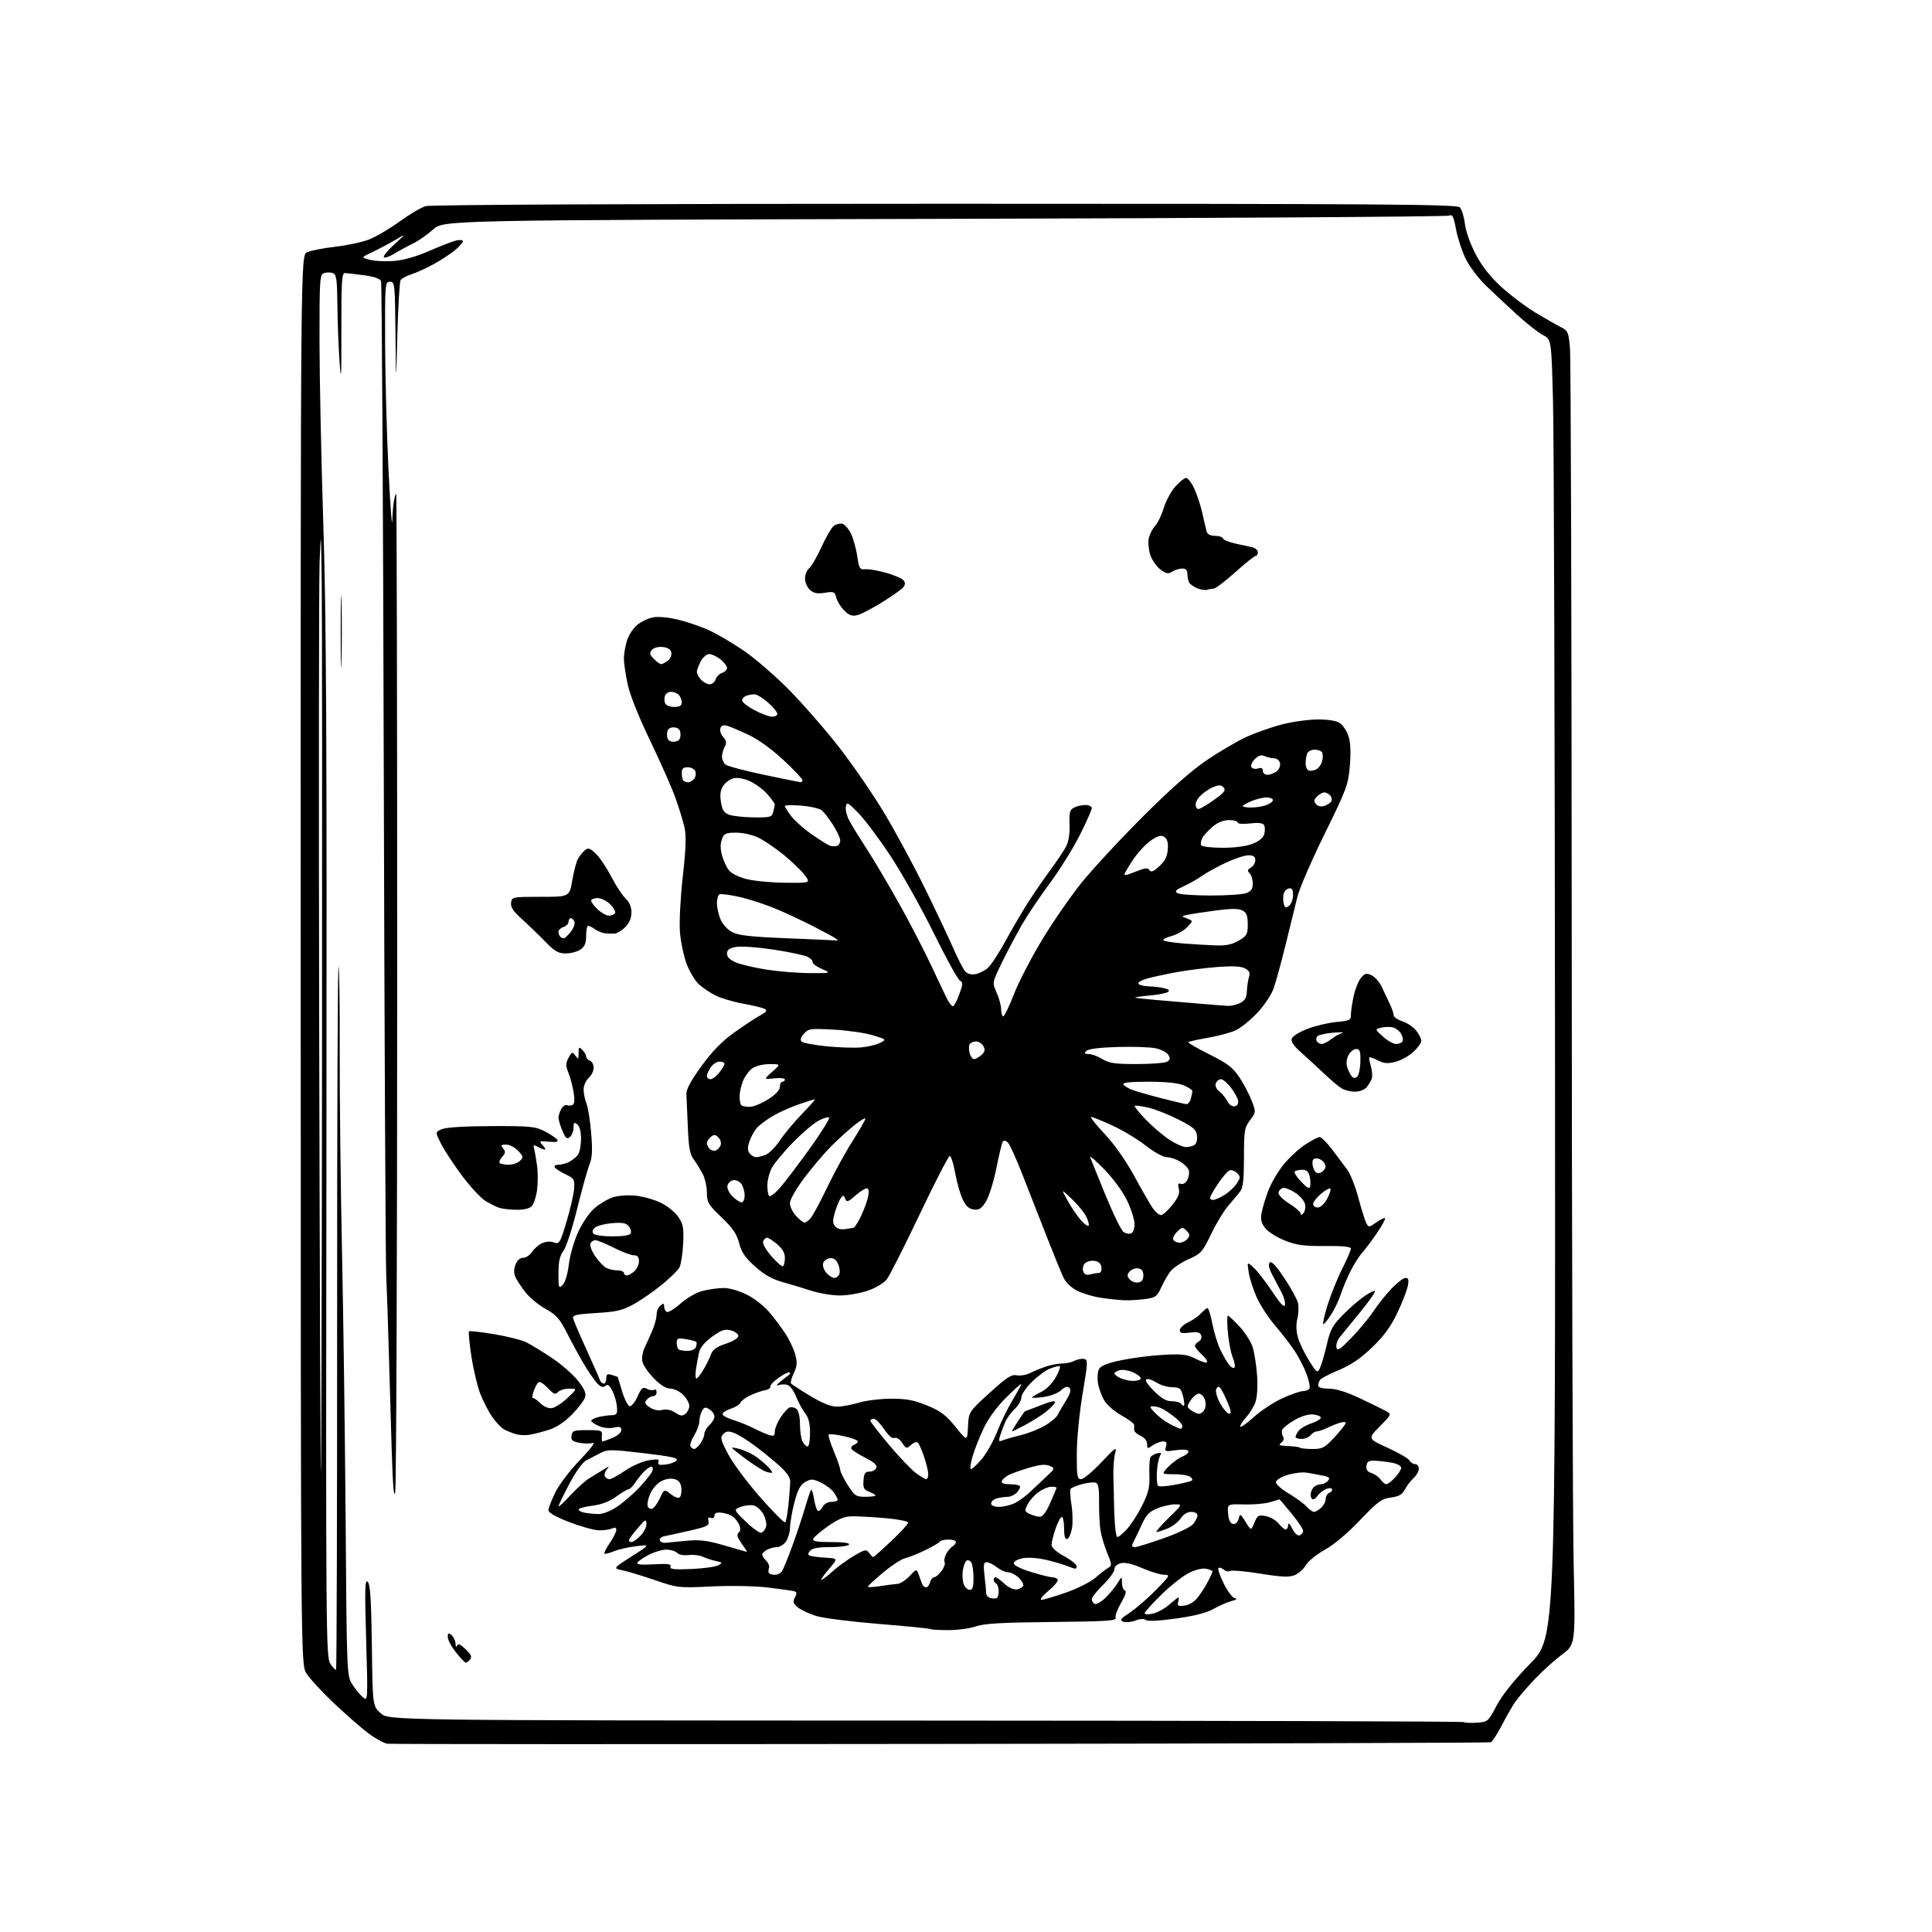 <?xml version="1.0" encoding="UTF-8" standalone="no"?>
<svg 
  version="1.1" 
  xmlns="http://www.w3.org/2000/svg" 
  xmlns:xlink="http://www.w3.org/1999/xlink" 
  xmlns:svg="http://www.w3.org/2000/svg"
  xmlns:rdf="http://www.w3.org/1999/02/22-rdf-syntax-ns#"
  xmlns:cc="http://creativecommons.org/ns#"
  xmlns:dc="http://purl.org/dc/elements/1.1/"
  viewBox="0 0 768 768"
  width="768"
  height="768"
>
<style>svg {background-color: white; }</style>"
<path stroke="none" fill="black" fill-rule="evenodd" d="M374.00,693.24C254.38,693.38 155.38,693.35 154.00,693.16C152.62,692.97 149.21,691.10 146.41,689.00C143.61,686.90 137.44,681.50 132.69,677.01C127.95,672.52 123.05,667.21 121.81,665.20C119.56,661.55 119.56,661.55 119.53,381.54C119.50,101.53 119.50,101.53 122.07,100.29C123.49,99.62 128.47,98.63 133.14,98.10C137.81,97.57 143.85,96.29 146.57,95.25C149.29,94.22 154.76,91.01 158.73,88.13C162.70,85.24 167.42,82.45 169.22,81.94C171.20,81.37 252.32,81.00 375.67,81.00C550.06,81.00 579.06,81.20 580.28,82.42C581.06,83.21 581.97,86.14 582.31,88.94C582.66,91.91 584.45,96.97 586.60,101.07C589.13,105.87 592.37,110.00 596.86,114.11C600.47,117.41 606.59,122.01 610.46,124.33C614.33,126.65 618.85,129.22 620.50,130.06C623.29,131.46 623.54,132.05 624.10,138.53C624.43,142.35 624.73,245.61 624.78,367.99C624.82,490.37 625.17,604.73 625.56,622.12C626.26,653.74 626.26,653.74 620.88,657.74C617.92,659.94 613.01,664.38 609.96,667.62C606.92,670.85 603.49,674.85 602.34,676.50C601.20,678.15 598.79,682.35 596.99,685.84C595.18,689.32 593.21,692.36 592.60,692.58C592.00,692.80 493.62,693.10 374.00,693.24zM586.96,684.80C591.44,684.50 591.54,684.42 594.93,678.00C597.18,673.75 601.82,667.96 608.33,661.26C618.29,651.02 618.29,651.02 618.14,417.76C618.06,289.47 617.70,173.34 617.35,159.70C616.70,134.89 616.70,134.89 613.32,133.16C611.45,132.20 606.76,128.51 602.88,124.96C599.01,121.41 593.47,116.23 590.59,113.45C587.70,110.67 584.13,105.91 582.64,102.88C581.16,99.85 579.43,94.57 578.79,91.15C577.84,86.03 577.36,85.07 576.07,85.71C575.21,86.14 484.90,86.72 375.40,87.00C176.30,87.50 176.30,87.50 172.20,91.20C169.94,93.24 166.31,95.77 164.12,96.83C161.93,97.89 158.60,99.70 156.72,100.86C154.84,102.02 152.99,102.65 152.60,102.26C152.21,101.87 154.05,99.59 156.69,97.18C161.50,92.81 161.50,92.81 157.00,95.45C154.53,96.90 150.47,99.05 148.00,100.22C143.50,102.35 143.50,102.35 147.00,103.28C148.93,103.79 153.22,104.00 156.54,103.74C160.40,103.44 165.45,102.01 170.54,99.78C174.92,97.87 179.74,96.00 181.25,95.63C182.76,95.26 184.00,95.38 184.00,95.89C184.00,96.40 182.66,97.95 181.03,99.32C179.40,100.69 175.69,103.15 172.78,104.79C169.88,106.42 165.82,108.30 163.76,108.95C161.71,109.61 159.68,110.68 159.26,111.32C158.84,111.97 158.26,121.72 157.96,133.00C157.42,153.50 157.42,153.50 157.21,132.75C157.01,112.74 156.93,112.00 155.00,112.00C153.05,112.00 153.00,112.64 153.09,136.75C153.14,150.36 153.75,172.97 154.44,187.00C155.14,201.03 155.80,210.03 155.93,207.00C156.05,203.97 156.35,200.40 156.60,199.06C156.84,197.72 157.24,196.43 157.48,196.19C157.71,195.95 157.90,284.13 157.89,392.13C157.88,500.13 157.53,590.52 157.12,593.00C156.60,596.12 156.16,590.90 155.69,576.00C155.32,564.17 154.79,546.17 154.52,536.00C154.24,525.83 153.79,512.77 153.53,507.00C153.26,501.23 152.82,410.29 152.55,304.92C152.29,199.55 151.80,112.64 151.47,111.79C151.08,110.77 148.79,109.96 144.69,109.42C141.29,108.96 137.86,108.57 137.08,108.54C135.88,108.51 135.66,112.23 135.70,131.50C135.74,150.08 135.60,152.48 134.99,144.00C134.58,138.22 134.19,128.04 134.12,121.36C134.02,111.10 133.75,109.12 132.36,108.58C131.46,108.24 129.88,108.22 128.86,108.54C127.11,109.10 127.00,110.67 127.01,135.32C127.01,149.72 127.69,182.43 128.51,208.00C129.72,245.38 129.96,294.13 129.76,456.54C129.51,650.88 129.57,658.69 131.33,661.38C132.34,662.92 133.36,663.98 133.60,663.73C133.84,663.49 134.03,600.37 134.01,523.47C133.99,446.57 134.24,383.91 134.56,384.23C134.88,384.54 135.10,399.59 135.04,417.65C134.99,435.72 135.40,471.65 135.95,497.50C136.50,523.35 137.15,571.84 137.40,605.26C137.83,664.31 137.90,666.11 139.89,669.32C141.01,671.14 142.91,673.50 144.10,674.57C146.26,676.50 146.26,676.50 145.55,652.00C144.95,631.58 145.05,627.72 146.17,628.80C147.19,629.79 147.57,635.74 147.82,654.12C148.13,678.15 148.13,678.15 151.32,681.02C154.50,683.90 154.50,683.90 367.93,683.96C485.31,684.00 581.60,684.26 581.89,684.56C582.19,684.85 584.47,684.96 586.96,684.80zM185.13,660.95C184.78,660.92 183.04,659.07 181.25,656.84C179.46,654.61 178.00,651.88 178.00,650.77C178.00,649.09 178.25,648.96 179.50,650.00C180.32,650.68 181.04,652.20 181.08,653.37C181.12,654.59 181.38,654.93 181.69,654.17C182.07,653.20 183.01,653.59 185.09,655.59C187.29,657.69 187.70,658.65 186.86,659.67C186.25,660.40 185.47,660.98 185.13,660.95zM377.04,648.00C373.35,648.00 370.15,647.81 369.92,647.59C369.69,647.36 360.50,646.44 349.50,645.55C338.50,644.66 327.25,643.24 324.50,642.40C321.75,641.55 318.46,640.01 317.19,638.97C315.28,637.41 315.07,636.74 315.99,635.03C316.83,633.46 316.78,632.87 315.79,632.57C315.08,632.34 310.42,631.68 305.43,631.08C300.16,630.45 290.72,630.27 282.93,630.64C269.72,631.26 269.35,631.22 260.47,628.17C255.50,626.46 249.68,624.69 247.54,624.25C243.65,623.44 243.65,623.44 251.07,618.71C258.50,613.98 258.50,613.98 253.00,614.62C249.97,614.97 245.97,615.88 244.10,616.64C242.22,617.40 240.50,617.83 240.26,617.59C240.02,617.35 240.99,615.44 242.41,613.35C243.83,611.25 245.00,608.92 245.00,608.16C245.00,607.21 244.46,607.04 243.25,607.60C242.29,608.04 239.93,608.37 238.00,608.32C236.07,608.27 230.79,606.79 226.25,605.04C221.03,603.03 218.00,601.31 218.00,600.36C218.00,599.54 219.24,596.35 220.75,593.25C222.30,590.09 226.61,584.43 230.60,580.30C234.51,576.26 236.83,573.24 235.77,573.57C234.70,573.91 232.26,573.90 230.35,573.54C227.50,573.00 226.93,572.49 227.19,570.69C227.47,568.71 228.09,568.50 233.50,568.50C239.13,568.50 239.49,568.64 239.26,570.75C239.13,571.99 239.26,573.00 239.54,573.00C239.83,573.00 241.62,572.35 243.53,571.55C245.48,570.74 247.00,569.39 247.00,568.47C247.00,567.18 246.38,566.98 243.99,567.50C242.23,567.89 239.75,567.62 237.99,566.84C236.35,566.11 235.00,565.18 235.00,564.77C235.00,564.37 236.24,563.72 237.75,563.33C239.26,562.95 241.62,562.60 243.00,562.57C245.21,562.51 245.47,562.11 245.24,559.17C245.09,557.34 244.27,554.50 243.42,552.85C242.26,550.60 241.56,550.12 240.60,550.92C239.66,551.69 238.78,551.38 237.26,549.74C236.12,548.51 233.74,545.02 231.97,542.00C230.20,538.98 227.21,533.48 225.33,529.79C222.46,524.18 221.10,522.63 217.02,520.41C214.34,518.95 210.76,516.05 209.08,513.95C207.40,511.86 205.54,509.09 204.95,507.80C204.21,506.16 204.19,504.62 204.92,502.72C205.57,501.01 206.69,500.00 207.95,500.00C209.05,500.00 210.65,498.94 211.49,497.65C212.34,496.36 214.14,494.80 215.50,494.18C217.00,493.50 218.86,493.38 220.22,493.89C222.34,494.67 222.62,494.21 225.21,485.61C226.71,480.60 228.07,474.72 228.22,472.54C228.48,468.85 228.24,468.45 224.83,466.81C222.81,465.85 220.87,464.59 220.52,464.03C220.16,463.45 220.81,463.00 222.01,463.00C223.18,463.00 225.11,462.48 226.32,461.84C227.52,461.20 229.05,459.96 229.72,459.09C230.39,458.21 230.95,455.42 230.97,452.87C230.99,449.95 230.45,447.79 229.50,447.00C228.23,445.95 228.00,446.15 228.00,448.26C228.00,449.63 227.35,451.30 226.55,451.96C225.35,452.96 224.83,452.53 223.55,449.46C222.70,447.42 222.00,445.11 222.00,444.31C222.00,443.52 222.48,441.96 223.08,440.86C223.67,439.75 224.72,439.06 225.42,439.33C226.11,439.60 227.15,439.52 227.73,439.16C228.39,438.74 228.49,436.88 227.99,434.00C227.56,431.52 226.63,428.06 225.91,426.31C224.82,423.64 224.84,422.68 226.01,420.48C227.32,418.04 227.51,417.98 228.71,419.62C229.88,421.22 230.00,421.12 230.00,418.62C230.00,416.16 230.17,416.02 231.50,417.36C232.32,418.18 233.00,419.35 233.00,419.96C233.00,420.57 233.68,421.32 234.50,421.64C235.33,421.95 236.00,423.22 236.00,424.45C236.00,425.68 235.10,427.50 234.00,428.50C232.90,429.50 232.00,431.56 232.00,433.09C232.00,434.62 232.51,437.14 233.14,438.68C233.76,440.23 234.60,445.55 235.01,450.50C235.57,457.40 235.41,460.32 234.31,463.00C233.52,464.93 231.32,472.80 229.43,480.50C227.54,488.20 225.09,495.72 223.99,497.21C222.50,499.23 222.00,501.50 222.00,506.17C222.00,512.02 222.11,512.32 223.67,510.75C224.66,509.77 225.67,506.44 226.12,502.63C226.55,499.08 228.20,493.32 229.78,489.84C231.38,486.31 234.24,482.11 236.24,480.36C238.21,478.63 241.51,476.66 243.56,475.98C245.75,475.26 249.53,474.98 252.73,475.31C255.73,475.62 260.28,476.91 262.84,478.19C265.40,479.46 268.49,482.00 269.71,483.84C271.60,486.70 271.87,488.25 271.56,494.47C271.36,498.48 270.69,502.70 270.08,503.85C269.46,505.00 266.22,508.16 262.86,510.88C259.51,513.59 254.46,517.06 251.65,518.60C247.42,520.90 244.88,521.48 237.02,521.94C229.27,522.40 227.56,522.78 227.81,524.00C227.98,524.83 230.28,530.23 232.92,536.00C235.55,541.77 237.99,547.29 238.32,548.25C238.66,549.21 239.40,550.00 239.97,550.00C240.54,550.00 241.00,549.07 241.00,547.93C241.00,546.25 241.42,545.99 243.25,546.56C244.49,546.94 245.52,547.31 245.55,547.37C245.58,547.44 246.39,550.09 247.35,553.25C248.31,556.41 249.69,559.00 250.40,559.00C251.11,559.00 252.50,557.22 253.48,555.04C255.01,551.64 255.54,551.22 257.16,552.08C258.19,552.64 259.48,552.82 260.02,552.49C260.56,552.15 261.00,552.58 261.00,553.44C261.00,554.30 260.38,555.00 259.62,555.00C258.86,555.00 257.71,555.64 257.06,556.43C256.10,557.59 256.35,558.18 258.33,559.48C259.86,560.49 261.73,560.85 263.30,560.46C264.90,560.06 266.76,560.45 268.41,561.53C270.51,562.91 271.30,563.00 272.51,562.00C273.33,561.31 274.00,559.89 274.00,558.83C274.00,557.77 272.90,555.80 271.55,554.45C270.20,553.10 267.93,552.00 266.51,552.00C264.81,552.00 262.57,550.62 259.97,547.97C257.80,545.76 255.74,542.80 255.39,541.41C255.02,539.93 255.38,537.55 256.27,535.69C257.10,533.93 258.50,530.80 259.39,528.72C260.28,526.63 261.00,523.88 261.00,522.59C261.00,521.30 261.68,519.68 262.50,519.00C263.72,517.98 264.00,518.04 264.00,519.32C264.00,520.18 264.46,521.16 265.02,521.51C265.58,521.86 268.06,520.36 270.53,518.19C273.17,515.86 276.84,513.77 279.45,513.12C281.89,512.50 285.62,512.00 287.75,512.00C289.90,512.00 293.91,513.15 296.80,514.59C299.66,516.01 303.60,519.05 305.56,521.34C307.53,523.63 310.46,527.50 312.08,529.94C313.70,532.38 315.51,536.18 316.10,538.39C316.98,541.63 316.88,543.03 315.57,545.77C314.69,547.62 314.17,549.47 314.42,549.88C314.67,550.28 318.13,552.55 322.10,554.92C327.19,557.96 330.39,559.21 332.91,559.16C334.89,559.13 338.75,558.40 341.50,557.56C344.25,556.71 349.98,556.02 354.23,556.01C360.36,556.00 363.32,556.56 368.55,558.71C373.93,560.92 376.00,562.48 379.82,567.20C384.50,572.99 384.50,572.99 384.79,567.12C385.09,561.24 385.09,561.24 393.35,553.72C400.23,547.46 402.05,546.29 404.23,546.70C405.67,546.98 408.12,546.54 409.67,545.73C411.23,544.92 414.11,543.75 416.07,543.13C418.04,542.51 420.88,542.00 422.39,542.00C423.90,542.00 426.03,541.52 427.12,540.94C428.21,540.35 429.89,540.02 430.86,540.19C432.52,540.48 432.49,541.27 430.36,554.00C429.07,561.63 428.07,571.95 428.04,577.75C428.01,586.84 428.20,588.00 429.74,588.00C430.70,588.00 434.33,584.98 437.81,581.28C443.31,575.45 444.04,574.95 443.32,577.53C442.87,579.16 442.53,582.98 442.57,586.00C442.62,589.02 442.78,595.89 442.94,601.25C443.10,606.61 443.65,611.00 444.17,611.00C444.69,611.00 446.43,609.56 448.04,607.79C449.66,606.02 452.36,601.80 454.05,598.41C456.57,593.32 457.08,591.19 456.90,586.28C456.78,583.00 456.97,579.85 457.33,579.28C457.68,578.71 458.87,578.01 459.97,577.72C461.61,577.29 461.80,577.50 461.04,578.93C460.53,579.88 460.00,582.76 459.87,585.31C459.74,587.87 459.94,590.27 460.32,590.66C460.70,591.04 463.77,590.84 467.14,590.21C470.51,589.59 473.53,588.81 473.85,588.48C474.18,588.16 473.78,587.47 472.97,586.96C472.16,586.45 469.28,586.02 466.56,586.02C461.63,586.00 461.63,586.00 464.43,583.07C465.97,581.46 468.53,579.61 470.10,578.96C471.68,578.30 472.70,577.33 472.37,576.79C472.02,576.22 469.90,576.09 467.29,576.48C463.09,577.11 462.86,577.02 463.48,575.07C463.98,573.49 463.70,573.00 462.29,573.00C461.28,573.00 459.44,573.70 458.22,574.56C456.14,576.02 456.00,575.98 456.00,574.04C456.00,572.79 455.00,571.50 453.50,570.82C452.12,570.19 450.95,569.19 450.88,568.59C450.82,567.99 450.80,567.05 450.86,566.50C450.91,565.95 448.70,564.26 445.95,562.74C443.20,561.22 440.09,558.56 439.04,556.82C437.98,555.09 436.83,551.98 436.48,549.91C436.14,547.84 436.31,545.30 436.87,544.25C437.58,542.91 440.17,541.87 445.69,540.71C449.99,539.81 457.49,538.84 462.37,538.57C469.93,538.15 471.82,538.38 475.22,540.11C477.40,541.23 479.47,541.87 479.80,541.53C480.13,541.20 479.19,539.80 477.70,538.42C476.22,537.05 475.00,535.51 475.00,535.01C475.00,534.51 475.69,533.71 476.54,533.24C477.42,532.74 477.82,531.70 477.47,530.79C477.01,529.58 475.94,529.33 472.93,529.74C469.85,530.15 469.00,529.93 469.00,528.75C469.00,527.91 470.49,526.52 472.30,525.66C474.12,524.80 476.44,523.17 477.46,522.05C478.48,520.92 479.63,520.00 480.02,520.00C480.41,520.00 481.27,522.81 481.94,526.25C482.61,529.69 484.03,534.30 485.09,536.50C486.15,538.70 487.68,541.37 488.50,542.43C489.31,543.49 490.30,544.03 490.69,543.64C491.09,543.25 490.80,541.48 490.06,539.71C489.32,537.95 488.44,533.46 488.10,529.75C487.76,526.04 487.76,523.00 488.11,523.00C488.46,523.00 490.57,524.98 492.80,527.40C495.03,529.81 497.37,533.53 498.00,535.65C498.64,537.77 499.40,542.70 499.70,546.61C500.02,550.74 499.77,555.15 499.13,557.12C498.51,558.99 496.88,561.73 495.50,563.21C494.13,564.70 493.00,566.42 493.00,567.05C493.00,567.67 495.36,566.05 498.25,563.44C501.14,560.82 506.30,557.41 509.73,555.84C513.15,554.28 516.84,553.00 517.92,553.00C519.00,553.00 520.17,552.54 520.51,551.98C520.86,551.41 520.36,548.83 519.39,546.23C518.42,543.63 516.29,539.48 514.64,537.00C513.00,534.52 509.48,529.96 506.82,526.85C504.16,523.75 500.87,518.68 499.50,515.60C498.14,512.52 496.73,508.08 496.37,505.75C495.72,501.50 495.72,501.50 498.42,503.98C499.91,505.35 503.22,509.63 505.78,513.48C508.99,518.33 510.54,519.96 510.79,518.75C510.99,517.79 510.37,515.54 509.42,513.75C508.48,511.96 506.81,508.78 505.72,506.69C504.38,504.12 504.06,502.54 504.74,501.86C505.42,501.18 507.29,503.17 510.47,507.95C513.06,511.85 515.52,516.28 515.92,517.77C516.32,519.27 516.24,522.12 515.74,524.09C515.16,526.41 515.22,529.06 515.93,531.59C516.52,533.74 518.50,537.88 520.32,540.78C523.50,545.87 523.67,545.98 524.72,543.78C525.32,542.53 526.53,538.36 527.42,534.52C528.80,528.54 529.72,526.84 533.77,522.73C536.37,520.09 540.19,516.75 542.27,515.32C544.34,513.88 546.27,512.94 546.56,513.23C546.85,513.52 544.26,517.23 540.79,521.48C537.33,525.73 533.67,530.23 532.65,531.48C531.64,532.72 531.00,534.59 531.24,535.62C531.60,537.17 532.64,536.51 537.23,531.78C540.28,528.63 544.20,523.91 545.93,521.28C547.67,518.65 550.91,514.59 553.14,512.25C555.36,509.91 557.87,508.00 558.72,508.00C559.91,508.00 560.11,508.72 559.61,511.25C559.25,513.04 557.39,517.83 555.46,521.90C552.92,527.27 550.19,531.01 545.52,535.52C540.93,539.95 537.12,542.56 532.29,544.59C528.55,546.15 525.17,547.90 524.77,548.47C524.36,549.04 524.02,550.06 524.02,550.75C524.01,551.55 525.51,552.00 528.25,552.01C531.07,552.02 535.19,553.29 540.50,555.80C544.90,557.87 549.56,560.16 550.87,560.88C553.23,562.19 553.23,562.19 548.45,567.05C543.67,571.90 543.67,571.90 551.58,575.50C555.92,577.48 559.84,579.76 560.29,580.55C560.73,581.35 561.75,582.00 562.55,582.00C563.35,582.00 564.00,582.83 564.00,583.85C564.00,584.86 563.05,586.55 561.90,587.59C560.74,588.64 559.19,590.67 558.44,592.11C557.41,594.11 556.10,594.86 552.88,595.29C549.18,595.79 547.67,596.90 540.58,604.34C535.66,609.50 530.19,614.11 526.60,616.09C523.36,617.89 519.98,620.62 519.10,622.16C518.22,623.70 516.24,625.48 514.69,626.12C512.47,627.05 509.63,626.93 501.01,625.55C495.02,624.59 489.63,624.11 489.02,624.49C488.41,624.86 487.25,624.62 486.43,623.94C485.62,623.27 484.68,622.99 484.34,623.32C484.01,623.66 484.94,626.39 486.41,629.40C487.88,632.41 489.85,635.05 490.79,635.27C491.96,635.55 491.56,635.93 489.50,636.46C487.85,636.89 484.67,638.28 482.43,639.55C479.68,641.12 474.84,642.36 467.48,643.39C460.68,644.34 456.17,644.56 455.47,643.97C454.77,643.39 453.21,643.47 451.32,644.19C449.66,644.81 447.48,645.02 446.49,644.64C444.99,644.06 445.43,643.46 449.10,641.06C451.52,639.47 456.18,635.43 459.46,632.09C465.10,626.34 465.28,626.00 462.78,626.00C461.32,626.00 457.42,624.82 454.10,623.38C450.11,621.65 447.21,620.98 445.53,621.40C444.01,621.78 443.00,622.75 443.00,623.81C443.00,624.79 440.98,627.57 438.50,630.00C436.02,632.43 434.00,634.97 434.00,635.65C434.00,636.33 434.49,637.18 435.08,637.55C435.68,637.92 437.53,636.93 439.21,635.36C440.88,633.79 443.09,631.15 444.12,629.50C445.99,626.50 445.99,626.50 446.00,629.17C446.00,630.63 446.52,632.01 447.16,632.22C447.91,632.47 447.38,634.20 445.64,637.17C444.17,639.68 443.20,642.36 443.49,643.12C443.94,644.28 439.71,644.55 418.11,644.77C398.24,644.96 391.20,645.37 387.97,646.51C385.65,647.33 380.73,648.00 377.04,648.00zM458.25,641.45C460.04,641.06 462.98,639.45 464.78,637.87C466.59,636.29 468.24,635.00 468.44,635.00C468.65,635.00 468.60,635.83 468.33,636.84C467.93,638.39 468.33,638.61 470.97,638.22C472.96,637.93 474.93,636.63 476.42,634.63C477.71,632.91 479.49,630.06 480.38,628.30C481.27,626.54 482.00,624.90 482.00,624.66C482.00,624.42 480.94,623.95 479.65,623.63C478.24,623.27 475.54,623.87 472.90,625.12C470.48,626.26 465.46,630.18 461.75,633.82C458.04,637.47 455.00,640.83 455.00,641.30C455.00,641.77 456.46,641.84 458.25,641.45zM396.25,635.27C396.66,635.05 397.00,633.81 397.00,632.50C397.00,631.19 396.55,629.84 396.00,629.50C395.45,629.16 395.00,628.46 395.00,627.94C395.00,627.42 395.34,627.00 395.76,627.00C396.18,627.00 397.77,628.15 399.29,629.57C400.91,631.07 402.95,632.00 404.20,631.82C405.38,631.64 406.52,630.98 406.73,630.34C406.94,629.70 406.10,628.24 404.87,627.09C403.63,625.94 401.77,625.00 400.72,625.00C399.67,625.00 397.67,624.10 396.27,623.00C394.87,621.90 393.05,621.00 392.23,621.00C391.00,621.00 390.84,621.96 391.35,626.25C391.70,629.14 391.99,632.25 391.99,633.18C392.00,634.10 392.79,635.03 393.75,635.25C394.71,635.47 395.84,635.48 396.25,635.27zM414.00,635.95C414.82,635.94 419.22,634.64 423.76,633.06C428.34,631.47 433.54,628.85 435.45,627.18C437.33,625.52 439.62,623.75 440.54,623.24C442.06,622.39 442.03,621.92 440.17,617.41C439.06,614.71 437.85,610.70 437.48,608.50C437.11,606.30 436.85,601.22 436.90,597.22C436.98,591.83 436.64,589.80 435.61,589.40C434.84,589.11 432.38,589.36 430.15,589.96C427.91,590.56 425.85,591.43 425.57,591.88C425.29,592.34 425.45,595.14 425.92,598.11C426.40,601.07 426.50,605.26 426.14,607.42C425.78,609.57 424.93,611.52 424.25,611.75C423.37,612.04 423.00,610.80 423.00,607.58C423.00,605.06 422.59,603.00 422.09,603.00C421.60,603.00 420.47,605.11 419.59,607.68C418.72,610.25 418.00,613.15 418.00,614.12C418.00,615.20 419.93,616.92 423.00,618.60C425.75,620.09 428.00,621.93 428.00,622.67C428.00,623.81 427.47,623.81 424.75,622.70C422.96,621.97 418.96,620.78 415.86,620.06C412.67,619.31 408.66,619.03 406.61,619.41C404.57,619.80 403.00,620.68 403.00,621.45C403.00,622.26 405.79,623.65 409.91,624.90C413.70,626.06 417.50,627.00 418.35,627.00C419.19,627.00 420.14,627.41 420.45,627.91C420.76,628.41 419.10,630.43 416.76,632.39C414.41,634.36 413.18,635.95 414.00,635.95zM385.48,632.00C386.63,632.00 387.00,630.85 386.98,627.25C386.98,624.64 386.58,621.88 386.10,621.12C385.62,620.36 384.78,620.02 384.23,620.36C383.68,620.70 383.01,622.44 382.74,624.24C382.48,626.03 382.64,628.51 383.10,629.75C383.57,630.99 384.64,632.00 385.48,632.00zM349.75,630.52C352.36,630.11 355.47,629.71 356.65,629.64C357.84,629.56 360.05,628.16 361.56,626.53C364.16,623.72 364.36,623.67 365.08,625.53C365.49,626.61 366.08,628.29 366.39,629.25C366.69,630.21 367.44,631.00 368.06,631.00C368.68,631.00 369.42,630.10 369.71,629.00C370.00,627.90 370.74,626.99 371.37,626.97C371.99,626.95 373.31,625.82 374.30,624.46C375.30,623.10 375.84,621.55 375.51,621.01C375.18,620.48 375.44,619.02 376.10,617.77C376.76,616.52 377.90,615.14 378.65,614.70C379.39,614.26 380.00,613.47 380.00,612.95C380.00,612.43 378.68,612.00 377.06,612.00C375.44,612.00 373.89,612.36 373.62,612.81C373.35,613.25 370.73,614.78 367.81,616.21C364.89,617.64 361.30,619.07 359.84,619.40C358.38,619.73 354.44,622.28 351.09,625.08C347.74,627.88 345.00,630.42 345.00,630.72C345.00,631.02 347.14,630.94 349.75,630.52zM326.55,628.00C326.94,628.00 328.94,626.48 331.00,624.62C333.06,622.75 336.89,619.97 339.51,618.44C343.88,615.88 344.37,615.79 345.50,617.33C346.17,618.25 346.90,619.00 347.11,618.99C347.32,618.99 350.54,616.13 354.25,612.64C357.96,609.15 361.00,605.84 361.00,605.29C361.00,604.73 357.06,603.94 352.25,603.51C347.44,603.09 341.55,602.75 339.16,602.75C335.75,602.76 333.61,603.59 329.22,606.63C326.15,608.76 323.46,611.06 323.23,611.75C322.94,612.68 324.81,613.00 330.48,613.00C335.32,613.00 337.89,613.37 337.50,614.00C337.16,614.55 333.81,615.00 330.06,615.00C325.25,615.00 322.88,615.44 322.01,616.49C321.02,617.68 321.05,618.07 322.14,618.46C322.89,618.72 325.67,619.07 328.32,619.22C333.14,619.50 333.14,619.50 329.49,623.75C327.48,626.09 326.16,628.00 326.55,628.00zM308.04,626.00C308.99,626.00 310.19,625.44 310.73,624.75C311.26,624.06 313.17,619.45 314.97,614.50C316.76,609.55 319.07,602.62 320.09,599.11C321.12,595.59 322.17,592.49 322.44,592.22C322.71,591.95 323.23,593.60 323.60,595.89C323.96,598.17 324.63,600.27 325.08,600.55C325.53,600.83 326.39,600.14 326.99,599.03C327.62,597.83 329.08,597.00 330.54,597.00C331.89,597.00 333.00,596.65 333.00,596.22C333.00,595.79 332.31,594.46 331.46,593.25C330.62,592.05 328.31,590.29 326.33,589.35C323.13,587.84 322.44,587.81 320.15,589.09C318.18,590.19 317.15,592.09 315.85,597.02C314.91,600.58 314.10,605.09 314.07,607.03C314.03,608.97 313.30,611.56 312.44,612.78C311.59,614.00 309.98,615.00 308.88,615.00C307.77,615.00 306.00,615.47 304.93,616.04C303.87,616.60 303.00,617.47 303.00,617.96C303.00,618.46 303.72,619.58 304.60,620.45C305.48,621.33 305.96,622.67 305.67,623.43C305.38,624.19 305.41,625.07 305.74,625.40C306.06,625.73 307.10,626.00 308.04,626.00zM274.82,623.70C279.65,623.49 284.47,622.84 285.53,622.24C287.32,621.24 287.24,621.10 284.49,620.50C282.84,620.14 280.53,619.38 279.34,618.80C278.15,618.23 275.64,617.94 273.75,618.16C271.76,618.39 269.81,618.02 269.12,617.28C268.46,616.58 266.57,616.00 264.92,616.00C263.27,616.00 260.17,616.89 258.03,617.99C255.89,619.08 253.82,620.48 253.43,621.11C252.93,621.93 254.72,622.13 259.89,621.84C265.53,621.52 266.94,621.71 266.54,622.75C266.14,623.80 267.85,623.99 274.82,623.70zM296.87,616.91C297.08,616.96 296.51,615.99 295.61,614.75C294.71,613.51 293.69,611.89 293.34,611.15C292.99,610.41 293.17,609.51 293.73,609.15C294.31,608.78 294.42,607.63 293.99,606.47C293.57,605.35 292.47,603.81 291.56,603.05C290.64,602.28 288.56,601.52 286.94,601.34C284.88,601.11 284.00,601.45 284.00,602.48C284.00,603.33 283.41,603.71 282.57,603.39C281.56,603.00 281.29,603.39 281.64,604.74C282.07,606.38 281.09,606.87 274.32,608.42C270.02,609.41 265.46,610.41 264.18,610.65C262.90,610.88 262.05,611.62 262.29,612.29C262.52,612.95 263.57,613.40 264.61,613.28C265.65,613.15 269.43,612.79 273.00,612.47C278.19,612.00 281.22,612.38 288.00,614.35C292.68,615.71 296.67,616.87 296.87,616.91zM451.25,615.00C451.94,615.00 457.01,613.42 462.50,611.50C468.09,609.54 473.27,607.06 474.25,605.89C475.21,604.73 476.00,603.15 476.00,602.39C476.00,601.58 474.97,601.00 473.52,601.00C471.97,601.00 470.42,601.95 469.38,603.55C468.46,604.95 466.14,606.75 464.23,607.55C462.32,608.35 460.32,609.00 459.79,609.00C459.26,609.00 461.36,606.52 464.46,603.50C470.09,598.00 470.09,598.00 467.06,598.00C465.40,598.00 462.25,598.72 460.07,599.59C456.92,600.85 455.65,602.16 453.97,605.84C452.81,608.40 451.44,611.28 450.93,612.24C450.42,613.19 450.00,614.20 450.00,614.49C450.00,614.77 450.56,615.00 451.25,615.00zM251.05,613.00C251.62,613.00 253.20,611.90 254.55,610.55C255.90,609.20 256.98,607.06 256.96,605.80C256.93,603.72 256.59,603.88 253.48,607.50C251.58,609.70 250.02,611.84 250.01,612.25C250.01,612.66 250.47,613.00 251.05,613.00zM516.64,610.31C517.39,610.02 518.00,609.21 518.00,608.51C518.00,607.80 515.92,604.70 513.38,601.61C510.84,598.53 508.69,596.00 508.62,596.00C508.55,596.00 506.91,596.50 504.99,597.11C503.07,597.72 498.43,598.14 494.69,598.04C487.87,597.86 487.87,597.86 488.19,601.67C488.40,604.22 489.04,605.58 490.12,605.79C491.11,605.98 491.98,605.21 492.36,603.80C492.95,601.59 493.06,601.64 495.15,605.00C497.32,608.50 497.32,608.50 498.65,605.27C499.87,602.33 500.27,602.10 503.24,602.70C505.02,603.05 507.31,604.39 508.32,605.67C509.32,606.95 510.56,608.00 511.07,608.00C511.58,608.00 512.03,607.21 512.06,606.25C512.11,605.12 512.69,605.62 513.70,607.66C514.66,609.59 515.82,610.62 516.64,610.31zM302.71,609.28C303.38,609.02 304.19,607.98 304.51,606.96C304.84,605.94 304.40,603.73 303.53,602.06C302.67,600.39 300.94,598.77 299.69,598.46C298.44,598.15 296.10,598.39 294.49,599.00C291.57,600.12 291.57,600.12 296.53,604.93C299.26,607.58 302.04,609.54 302.71,609.28zM312.14,605.14C312.49,604.79 313.07,601.58 313.43,598.00C313.79,594.42 314.10,590.39 314.13,589.03C314.17,587.34 312.78,585.31 309.68,582.53C307.20,580.32 302.80,576.74 299.91,574.60C297.02,572.45 293.38,570.21 291.83,569.63C289.61,568.79 288.69,568.88 287.52,570.05C286.21,571.36 286.43,572.28 289.43,578.02C291.29,581.58 297.02,589.29 302.16,595.14C307.30,600.99 311.79,605.49 312.14,605.14zM413.26,602.93C414.47,602.98 415.81,601.23 417.51,597.38C418.88,594.28 420.00,591.58 420.00,591.38C420.00,591.17 419.06,591.00 417.90,591.00C416.75,591.00 414.49,591.94 412.89,593.08C411.28,594.22 409.32,596.41 408.53,597.95C407.18,600.55 407.23,600.80 409.29,601.80C410.51,602.39 412.29,602.90 413.26,602.93zM237.55,601.86C239.42,601.95 242.35,600.87 245.05,599.11C247.50,597.51 251.56,594.03 254.09,591.36C256.61,588.68 258.96,585.71 259.31,584.75C259.65,583.79 259.50,583.00 258.97,583.00C258.44,583.00 257.13,583.87 256.07,584.93C255.00,586.00 253.38,588.02 252.45,589.43C251.53,590.84 250.37,592.00 249.88,592.00C249.38,592.00 247.16,593.32 244.93,594.94C242.21,596.91 239.09,598.09 235.44,598.55C232.45,598.92 230.00,599.60 230.00,600.05C230.00,600.49 231.01,601.06 232.25,601.29C233.49,601.53 235.87,601.79 237.55,601.86zM522.33,601.00C522.89,601.00 524.17,600.26 525.17,599.35C526.18,598.43 527.00,596.85 527.00,595.81C527.00,594.78 527.67,593.68 528.49,593.36C529.32,593.05 529.74,592.39 529.43,591.89C529.12,591.38 527.93,591.49 526.69,592.14C525.49,592.78 524.14,593.90 523.70,594.65C523.26,595.39 522.47,596.00 521.95,596.00C521.43,596.00 521.00,595.19 521.00,594.20C521.00,593.21 521.54,591.86 522.20,591.20C522.86,590.54 524.15,590.00 525.08,590.00C526.00,590.00 527.27,589.38 527.90,588.62C528.83,587.50 528.42,587.11 525.78,586.57C523.97,586.20 521.15,585.68 519.50,585.41C517.85,585.13 514.48,585.51 512.01,586.25C509.53,586.98 507.38,588.24 507.23,589.04C507.07,589.90 509.14,591.81 512.25,593.67C515.16,595.41 518.39,597.78 519.43,598.92C520.46,600.06 521.77,601.00 522.33,601.00zM259.25,599.76C259.94,599.54 261.30,597.68 262.28,595.63C264.06,591.90 264.06,591.90 266.70,593.98C268.28,595.22 269.71,595.69 270.25,595.15C270.75,594.65 271.01,592.97 270.83,591.41C270.59,589.36 269.81,588.40 268.00,587.94C266.48,587.56 264.39,587.94 262.67,588.90C261.11,589.78 259.18,592.05 258.39,593.95C257.59,595.84 257.18,598.02 257.47,598.78C257.76,599.54 258.56,599.98 259.25,599.76zM226.76,594.38C229.37,591.57 232.74,588.53 234.25,587.63C235.76,586.73 238.24,585.22 239.75,584.27C242.27,582.68 242.39,582.68 241.16,584.22C240.43,585.15 240.12,586.38 240.47,586.96C240.83,587.53 241.65,588.00 242.30,588.00C242.95,588.00 245.74,586.47 248.49,584.60C251.25,582.73 255.48,580.87 257.90,580.48C261.46,579.91 262.20,580.04 261.76,581.17C261.35,582.24 262.02,582.48 264.58,582.18C266.42,581.97 268.39,581.23 268.96,580.55C269.75,579.59 266.82,578.95 255.85,577.66C242.79,576.12 241.48,576.12 238.61,577.62C236.90,578.52 234.38,579.85 233.00,580.57C231.51,581.36 228.78,585.17 226.25,589.99C223.91,594.44 222.00,598.40 222.01,598.79C222.02,599.18 224.15,597.20 226.76,594.38zM397.25,598.99C399.04,598.99 401.85,598.30 403.50,597.45C405.15,596.61 407.85,594.63 409.50,593.05C411.15,591.48 414.07,588.73 415.98,586.94C419.42,583.73 419.44,583.68 417.25,582.70C415.66,581.99 413.42,582.19 409.27,583.40C406.10,584.32 402.41,585.63 401.08,586.29C399.75,586.96 398.47,588.06 398.25,588.75C397.97,589.59 398.96,590.00 401.25,590.00C403.13,590.00 404.97,590.30 405.34,590.67C405.70,591.04 405.26,592.16 404.35,593.17C403.44,594.18 401.75,595.01 400.60,595.01C399.44,595.02 397.49,595.30 396.25,595.63C395.01,595.96 394.00,596.86 394.00,597.62C394.00,598.51 395.15,599.00 397.25,598.99zM343.98,595.00C346.19,595.00 348.00,594.76 348.00,594.48C348.00,594.19 346.87,593.52 345.50,593.00C343.40,592.20 343.04,591.48 343.25,588.53C343.45,585.67 343.91,585.00 345.64,585.00C346.82,585.00 348.04,584.33 348.36,583.50C348.77,582.45 347.48,581.26 344.04,579.52C341.35,578.15 338.86,576.58 338.51,576.01C338.16,575.45 338.58,574.72 339.44,574.39C340.30,574.06 341.00,573.42 341.00,572.96C341.00,572.51 338.52,571.59 335.49,570.91C332.47,570.23 329.74,569.93 329.44,570.23C329.13,570.53 330.03,573.52 331.44,576.86C332.85,580.20 334.00,583.54 334.00,584.27C334.00,585.01 335.34,587.72 336.98,590.30C339.72,594.63 340.28,595.00 343.98,595.00zM551.10,590.00C551.65,590.00 553.20,588.81 554.55,587.35C555.90,585.90 557.00,584.15 557.00,583.47C557.00,582.79 555.54,581.92 553.75,581.54C551.96,581.17 548.92,580.78 547.00,580.68C544.11,580.53 543.45,580.87 543.19,582.66C542.97,584.20 543.56,585.04 545.19,585.56C546.46,585.96 548.09,587.12 548.81,588.14C549.53,589.16 550.56,590.00 551.10,590.00zM368.19,588.00C368.64,588.00 369.00,587.12 369.00,586.03C369.00,584.95 368.28,581.92 367.40,579.28C366.52,576.65 365.41,574.08 364.93,573.57C364.39,573.01 363.30,573.32 362.16,574.36C360.37,575.98 360.19,575.94 358.63,573.56C357.67,572.10 356.40,571.29 355.57,571.61C354.66,571.96 353.15,570.67 351.43,568.08C349.95,565.84 348.12,564.00 347.37,564.00C346.62,564.00 346.00,564.35 346.00,564.78C346.00,565.21 349.33,569.51 353.40,574.35C357.47,579.18 362.28,584.23 364.10,585.57C365.91,586.91 367.75,588.00 368.19,588.00zM127.57,585.77C127.72,585.61 127.92,510.78 128.01,419.49C128.09,328.20 128.04,243.60 127.89,231.50C127.63,210.74 127.58,210.26 127.06,223.00C126.75,230.43 126.68,315.15 126.89,411.28C127.10,507.40 127.41,585.92 127.57,585.77zM306.90,585.40C306.68,585.60 305.49,585.38 304.25,584.92C303.02,584.45 299.53,582.24 296.50,580.00C293.48,577.77 291.00,575.76 291.00,575.54C291.00,575.32 292.41,575.54 294.12,576.04C295.84,576.53 298.43,577.69 299.87,578.62C301.32,579.55 303.58,581.37 304.90,582.67C306.22,583.97 307.12,585.20 306.90,585.40zM385.98,584.00C386.45,584.00 388.38,582.20 390.26,580.01C392.14,577.81 394.89,572.92 396.38,569.14C397.86,565.35 400.63,559.67 402.54,556.51C404.44,553.34 406.00,550.49 406.00,550.16C406.00,549.83 403.32,552.22 400.04,555.46C396.37,559.09 392.94,563.75 391.11,567.58C389.47,571.01 387.45,576.10 386.62,578.90C385.79,581.71 385.50,584.00 385.98,584.00zM276.00,576.00C276.49,576.00 277.59,575.00 278.44,573.78C279.30,572.56 280.00,570.82 280.00,569.93C280.00,569.04 280.90,567.50 282.00,566.50C283.10,565.50 284.00,563.97 284.00,563.09C284.00,562.20 283.11,560.93 282.03,560.25C280.36,559.21 279.90,559.32 279.03,560.94C278.46,562.00 278.00,563.86 278.00,565.07C278.00,566.27 277.07,568.77 275.93,570.61C274.79,572.46 274.14,574.42 274.49,574.98C274.83,575.54 275.52,576.00 276.00,576.00zM521.75,576.00C525.75,576.00 526.60,575.54 530.55,571.25C532.95,568.64 534.94,566.13 534.96,565.68C534.98,565.23 533.99,565.17 532.75,565.53C531.51,565.90 529.19,566.83 527.60,567.60C526.00,568.37 524.14,569.00 523.47,569.00C522.80,569.00 521.68,569.67 521.00,570.50C520.32,571.33 518.69,572.00 517.38,572.00C516.07,572.00 515.00,571.64 515.00,571.19C515.00,570.75 515.56,569.64 516.25,568.73C516.94,567.82 519.23,566.49 521.35,565.79C523.46,565.08 525.12,564.05 525.03,563.50C524.94,562.95 523.51,562.39 521.85,562.26C520.06,562.11 517.09,563.04 514.51,564.55C512.13,565.94 509.96,567.67 509.68,568.38C509.41,569.10 509.56,570.29 510.02,571.03C510.55,571.89 510.28,572.80 509.30,573.52C508.04,574.45 508.56,574.69 512.04,574.83C514.40,574.92 516.56,575.22 516.83,575.50C517.11,575.77 519.32,576.00 521.75,576.00zM321.04,575.00C321.57,575.00 322.00,572.59 322.00,569.63C322.00,565.84 321.43,563.55 320.06,561.80C318.99,560.44 317.37,557.48 316.47,555.20C315.56,552.93 314.02,550.82 313.05,550.52C312.08,550.21 310.43,550.26 309.39,550.63C308.33,551.01 308.82,550.28 310.50,548.97C312.15,547.68 313.69,546.49 313.92,546.31C314.15,546.14 314.12,545.79 313.86,545.53C313.60,545.27 311.73,546.18 309.70,547.56C307.68,548.93 306.13,550.55 306.26,551.14C306.39,551.74 305.43,552.41 304.12,552.63C302.82,552.85 300.19,553.77 298.28,554.67C296.38,555.57 294.59,556.90 294.32,557.61C294.05,558.32 292.26,559.42 290.36,560.05C288.45,560.67 287.06,561.67 287.25,562.25C287.44,562.83 289.38,563.84 291.55,564.49C293.72,565.14 297.30,566.59 299.50,567.71C301.70,568.83 304.51,570.06 305.75,570.44C307.59,571.01 308.00,570.75 308.00,569.05C308.00,567.91 309.01,565.41 310.25,563.51C311.49,561.60 313.12,559.80 313.88,559.50C314.63,559.21 315.87,559.48 316.63,560.11C317.45,560.79 318.00,563.22 318.00,566.19C318.00,568.91 318.47,572.00 319.04,573.07C319.60,574.13 320.50,575.00 321.04,575.00zM398.63,572.54C399.66,572.13 402.78,571.23 405.57,570.56C408.36,569.89 412.60,568.25 414.98,566.92C417.37,565.59 419.80,563.60 420.38,562.50C420.96,561.40 422.51,558.76 423.81,556.64C425.50,553.88 425.87,552.47 425.10,551.70C424.33,550.93 423.38,551.22 421.76,552.68C420.46,553.86 417.41,555.01 414.58,555.37C411.87,555.72 409.92,555.74 410.25,555.42C410.58,555.09 412.34,554.08 414.17,553.16C416.10,552.20 418.47,549.72 419.82,547.25C421.10,544.91 421.70,543.00 421.14,543.00C420.58,543.00 418.86,543.48 417.32,544.06C415.77,544.64 412.59,546.98 410.25,549.27C407.89,551.57 406.00,554.36 406.00,555.53C406.00,556.70 404.82,558.74 403.37,560.08C401.93,561.41 400.18,563.85 399.49,565.50C398.80,567.15 397.91,569.58 397.50,570.90C396.87,572.97 397.03,573.20 398.63,572.54zM210.50,570.35C208.85,570.63 206.35,570.49 204.94,570.06C203.53,569.63 201.48,568.79 200.37,568.20C199.26,567.60 197.13,565.35 195.63,563.19C194.13,561.02 191.98,556.84 190.85,553.88C189.72,550.92 188.16,544.27 187.38,539.11C186.59,533.94 186.17,529.50 186.43,529.23C186.70,528.97 191.23,529.48 196.50,530.37C201.77,531.26 207.53,532.72 209.29,533.62C211.06,534.52 215.48,537.21 219.12,539.62C222.77,542.02 227.42,546.03 229.47,548.53C232.17,551.82 233.04,553.69 232.63,555.29C232.31,556.50 229.99,559.61 227.47,562.19C224.47,565.25 221.26,567.40 218.19,568.37C215.61,569.19 212.15,570.08 210.50,570.35zM402.34,569.00C402.14,569.00 403.16,567.20 404.62,565.00C406.07,562.80 407.35,561.00 407.44,561.00C407.54,561.00 410.37,559.92 413.74,558.60C418.02,556.93 419.70,556.61 419.34,557.55C419.06,558.29 417.33,560.03 415.51,561.42C413.69,562.81 410.06,565.09 407.45,566.48C404.84,567.86 402.54,569.00 402.34,569.00zM469.25,567.96C469.66,567.98 470.00,567.50 470.00,566.89C470.00,566.29 468.80,564.82 467.33,563.64C465.87,562.46 463.73,560.95 462.58,560.29C461.44,559.62 459.63,559.05 458.58,559.04C456.81,559.00 456.85,559.21 459.08,561.60C460.41,563.02 463.07,565.03 465.00,566.05C466.93,567.07 468.84,567.93 469.25,567.96zM476.66,562.00C477.36,562.00 478.34,561.21 478.85,560.25C479.37,559.25 479.40,557.53 478.91,556.25C478.45,555.01 477.39,554.00 476.56,554.00C475.73,554.00 474.27,555.18 473.33,556.62C471.69,559.12 471.70,559.31 473.50,560.62C474.53,561.38 475.96,562.00 476.66,562.00zM488.65,562.00C489.58,562.00 489.38,560.72 487.90,557.25C486.79,554.64 485.47,552.09 484.97,551.58C484.42,551.03 483.82,551.31 483.44,552.29C483.10,553.18 483.84,555.73 485.09,557.95C486.35,560.18 487.94,562.00 488.65,562.00zM219.36,559.75C220.63,559.58 223.43,557.77 225.58,555.73C229.50,552.02 229.50,552.02 226.29,552.01C224.52,552.00 222.51,552.61 221.81,553.36C220.75,554.49 220.08,554.23 217.80,551.78C216.29,550.17 214.64,549.11 214.13,549.42C213.62,549.74 212.73,551.34 212.16,552.98C211.59,554.62 211.43,555.86 211.81,555.73C212.19,555.60 213.53,556.53 214.78,557.78C216.15,559.15 217.98,559.94 219.36,559.75zM470.66,558.68C470.91,558.42 470.72,556.71 470.24,554.86C469.47,551.88 468.98,551.49 465.93,551.45C464.05,551.43 461.28,550.60 459.78,549.61C458.29,548.62 456.49,548.01 455.78,548.25C454.96,548.53 455.99,550.19 458.63,552.85C461.68,555.91 463.57,557.00 465.82,557.00C467.51,557.00 469.18,557.48 469.54,558.07C469.90,558.65 470.41,558.93 470.66,558.68zM450.19,548.93C451.67,548.97 453.13,548.60 453.43,548.11C453.73,547.62 452.50,546.51 450.68,545.65C448.87,544.79 446.40,544.35 445.19,544.66C443.99,544.98 443.00,545.56 443.00,545.96C443.00,546.37 444.01,547.18 445.25,547.78C446.49,548.38 448.71,548.90 450.19,548.93zM276.81,547.99C277.19,547.99 278.39,546.53 279.47,544.74C280.56,542.96 281.93,540.22 282.51,538.64C283.33,536.45 284.73,535.41 288.54,534.14C291.40,533.20 293.50,531.90 293.50,531.07C293.50,530.29 292.18,529.29 290.57,528.86C288.14,528.21 286.86,528.64 283.12,531.32C280.19,533.42 278.37,535.60 277.91,537.53C277.53,539.16 276.97,542.19 276.67,544.25C276.37,546.31 276.43,548.00 276.81,547.99zM273.20,537.00C274.86,537.00 276.31,536.35 276.65,535.46C276.98,534.61 277.02,533.69 276.75,533.41C276.47,533.14 274.62,532.65 272.62,532.33C269.49,531.82 269.00,532.00 269.00,533.70C269.00,534.78 269.30,535.97 269.67,536.33C270.03,536.70 271.62,537.00 273.20,537.00zM526.15,526.41C525.64,526.72 526.29,523.50 527.59,519.24C528.89,514.98 531.55,508.35 533.48,504.50C535.42,500.65 537.01,496.98 537.00,496.35C537.00,495.56 533.85,495.24 526.75,495.30C518.30,495.38 515.49,495.00 510.77,493.14C507.62,491.89 504.10,489.68 502.95,488.21C501.34,486.17 501.01,484.76 501.51,482.11C501.86,480.21 503.04,476.30 504.12,473.41C505.20,470.52 507.88,465.90 510.06,463.16C512.25,460.41 516.14,456.77 518.69,455.08C521.25,453.39 523.90,452.00 524.58,452.00C525.26,452.00 527.54,454.29 529.66,457.09C531.77,459.89 534.46,463.48 535.63,465.07C536.81,466.65 538.77,471.67 539.99,476.23C541.22,480.78 542.64,485.30 543.16,486.28C544.05,487.96 544.27,487.94 547.11,485.92C548.76,484.74 550.32,483.99 550.58,484.25C550.84,484.50 549.40,487.14 547.39,490.11C545.38,493.07 542.72,496.62 541.48,498.00C540.23,499.38 538.10,502.75 536.74,505.50C535.38,508.25 533.69,512.30 532.98,514.50C532.27,516.70 530.66,520.15 529.39,522.17C528.12,524.18 526.66,526.09 526.15,526.41zM447.11,516.88C445.12,516.81 440.93,516.38 437.79,515.92C434.65,515.46 430.32,514.19 428.18,513.09C425.83,511.89 423.66,509.79 422.72,507.80C421.87,505.98 418.96,498.88 416.26,492.00C413.55,485.12 409.21,474.02 406.60,467.32C404.00,460.62 401.26,454.63 400.52,454.02C399.70,453.33 398.95,453.27 398.59,453.86C398.26,454.38 397.13,459.14 396.06,464.43C395.00,469.73 393.15,475.64 391.95,477.58C390.21,480.39 389.23,481.05 387.13,480.81C385.25,480.59 384.00,479.47 382.74,476.89C381.77,474.91 380.41,470.19 379.72,466.39C379.04,462.60 378.06,459.50 377.55,459.50C377.05,459.50 371.65,469.96 365.57,482.75C359.48,495.54 353.60,507.17 352.50,508.58C351.37,510.04 348.11,511.98 345.00,513.05C341.98,514.09 337.00,514.95 333.94,514.97C330.89,514.99 325.71,514.13 322.44,513.07C319.17,512.01 313.96,510.43 310.86,509.57C306.89,508.47 303.71,506.65 300.10,503.40C296.15,499.85 294.71,497.73 293.81,494.15C292.90,490.55 291.32,488.23 286.82,483.91C281.53,478.83 281.00,477.93 281.00,474.11C281.00,471.79 280.26,468.46 279.35,466.70C278.43,464.94 276.82,462.33 275.77,460.90C274.24,458.83 273.75,456.14 273.42,447.90C273.19,442.18 272.93,436.32 272.85,434.87C272.75,433.09 274.67,429.53 278.84,423.80C283.18,417.82 287.00,413.91 291.89,410.42C295.69,407.72 300.30,404.67 302.13,403.67C304.70,402.25 305.12,401.65 303.98,401.05C303.16,400.61 299.35,399.69 295.50,398.99C291.65,398.30 286.70,396.84 284.50,395.75C282.30,394.67 279.26,392.62 277.75,391.21C276.24,389.79 274.06,386.13 272.91,383.07C271.76,380.00 270.58,374.32 270.28,370.44C269.98,366.48 270.48,356.80 271.42,348.40C272.68,337.17 272.85,332.28 272.08,328.84C271.51,326.32 269.86,320.96 268.41,316.95C266.96,312.93 262.44,302.71 258.36,294.24C253.77,284.70 250.38,276.17 249.47,271.85C248.66,268.01 248.00,263.49 248.00,261.80C248.00,260.11 248.53,256.97 249.18,254.81C249.82,252.65 251.64,249.80 253.21,248.48C254.77,247.16 257.65,245.78 259.60,245.41C261.75,245.01 265.76,245.39 269.73,246.37C273.36,247.27 278.80,249.14 281.83,250.52C284.87,251.91 290.98,255.50 295.42,258.49C299.87,261.48 308.07,268.56 313.65,274.22C319.23,279.87 328.23,290.20 333.65,297.17C339.07,304.14 347.10,315.84 351.50,323.17C355.90,330.50 363.15,343.92 367.61,353.00C372.07,362.07 377.18,372.88 378.97,377.00C380.77,381.12 382.87,385.22 383.64,386.11C384.54,387.14 386.03,387.54 387.78,387.23C389.27,386.96 391.53,385.81 392.78,384.67C394.03,383.53 397.15,378.75 399.71,374.05C402.26,369.35 406.27,362.50 408.61,358.84C410.95,355.18 414.97,349.33 417.54,345.84C420.11,342.35 422.92,338.15 423.78,336.50C424.78,334.60 425.29,331.41 425.16,327.80C424.98,323.04 425.27,321.92 426.91,321.05C427.99,320.47 430.02,320.00 431.43,320.00C432.85,320.00 434.00,320.56 434.00,321.25C434.00,321.94 431.85,326.77 429.22,332.00C426.59,337.23 421.27,345.77 417.39,351.00C413.51,356.23 408.51,363.65 406.29,367.50C404.07,371.35 400.48,378.12 398.32,382.55C394.40,390.59 394.40,390.59 396.17,394.55C397.15,396.72 397.96,399.74 397.97,401.25C397.99,402.76 398.37,404.00 398.82,404.00C399.27,404.00 401.17,400.06 403.04,395.25C404.91,390.44 409.90,380.78 414.12,373.80C418.35,366.81 425.32,356.69 429.61,351.30C433.91,345.91 444.86,334.06 453.96,324.96C465.17,313.75 473.49,306.40 479.78,302.13C484.89,298.67 492.05,294.49 495.69,292.84C499.33,291.19 505.69,288.97 509.82,287.92C513.94,286.86 520.30,286.00 523.94,286.00C528.21,286.00 531.32,286.53 532.70,287.50C533.88,288.33 535.39,290.65 536.05,292.66C536.85,295.09 537.03,299.04 536.59,304.39C535.96,311.97 535.34,313.63 526.56,331.48C521.41,341.94 516.54,353.20 515.73,356.50C514.92,359.80 512.81,368.35 511.06,375.50C509.30,382.65 507.14,390.52 506.25,393.00C505.37,395.47 502.45,399.82 499.76,402.67C497.07,405.51 493.27,408.60 491.31,409.52C489.36,410.45 484.41,411.79 480.32,412.50C476.22,413.21 472.66,414.01 472.40,414.26C472.14,414.52 475.89,416.71 480.72,419.12C487.97,422.74 490.05,424.32 492.66,428.22C494.39,430.82 496.60,435.01 497.56,437.52C499.30,442.07 499.29,442.11 496.90,445.30C494.69,448.25 494.50,449.41 494.50,460.09C494.50,468.77 494.13,472.16 493.03,473.59C492.22,474.64 490.11,477.15 488.35,479.17C486.59,481.18 483.49,486.30 481.46,490.53C477.99,497.72 477.42,498.37 472.50,500.54C469.62,501.82 466.39,503.96 465.34,505.30C464.29,506.63 462.61,509.53 461.62,511.74C459.98,515.37 459.38,515.81 455.26,516.38C452.77,516.72 449.10,516.95 447.11,516.88zM452.41,509.80C453.89,509.59 454.50,508.77 454.50,507.00C454.50,505.23 453.89,504.41 452.41,504.20C451.26,504.04 449.75,504.60 449.04,505.45C447.99,506.71 447.99,507.29 449.04,508.55C449.75,509.40 451.26,509.96 452.41,509.80zM331.69,508.00C332.44,508.00 333.33,507.30 333.66,506.44C333.99,505.58 333.75,503.75 333.12,502.37C332.31,500.59 331.34,499.96 329.75,500.18C328.52,500.36 327.36,501.32 327.17,502.32C326.98,503.33 327.61,505.02 328.57,506.07C329.53,507.13 330.93,508.00 331.69,508.00zM249.17,507.00C249.82,507.00 251.17,506.26 252.17,505.35C253.18,504.43 254.00,502.63 254.00,501.35C254.00,499.66 253.43,499.00 251.97,499.00C250.86,499.00 247.27,497.65 244.00,496.00C240.73,494.35 237.42,493.00 236.64,493.00C235.85,493.00 234.98,493.62 234.68,494.38C234.39,495.14 235.25,497.38 236.60,499.36C237.94,501.33 239.90,503.41 240.95,503.98C242.01,504.54 244.02,505.00 245.43,505.00C246.85,505.00 248.00,505.45 248.00,506.00C248.00,506.55 248.53,507.00 249.17,507.00zM433.39,506.59C434.55,506.28 436.09,506.02 436.82,506.01C437.61,506.01 438.01,505.10 437.82,503.75C437.60,502.18 436.72,501.41 434.91,501.20C433.49,501.03 431.80,501.54 431.15,502.32C430.50,503.11 430.26,504.51 430.62,505.45C431.07,506.61 431.96,506.98 433.39,506.59zM311.25,503.34C311.66,503.09 312.00,501.60 312.00,500.03C312.00,498.07 311.03,496.37 308.92,494.59C307.23,493.17 305.42,492.00 304.89,492.00C304.37,492.00 303.68,492.66 303.37,493.47C303.04,494.33 304.41,496.79 306.65,499.37C308.77,501.81 310.84,503.59 311.25,503.34zM468.94,494.00C469.94,494.00 471.33,493.30 472.04,492.45C473.10,491.17 473.04,490.61 471.66,489.23C470.10,487.67 469.85,487.70 467.87,489.68C466.71,490.85 466.06,492.29 466.44,492.90C466.81,493.50 467.94,494.00 468.94,494.00zM243.59,491.47C248.10,491.45 250.49,491.02 250.77,490.19C251.00,489.50 250.60,488.23 249.88,487.36C248.90,486.18 247.28,485.90 243.35,486.22C240.47,486.46 237.41,487.24 236.55,487.96C235.53,488.80 235.31,489.66 235.90,490.38C236.42,491.01 239.79,491.49 243.59,491.47zM449.60,490.32C450.39,490.02 451.00,488.42 451.00,486.64C451.00,484.91 449.70,480.75 448.11,477.39C446.40,473.79 442.68,468.67 439.02,464.89C435.61,461.38 433.07,459.18 433.36,460.00C433.66,460.82 436.38,467.57 439.41,474.99C442.45,482.40 445.66,489.01 446.56,489.67C447.46,490.33 448.83,490.62 449.60,490.32zM335.89,488.60C337.32,488.36 338.83,488.13 339.23,488.08C339.63,488.04 340.82,486.31 341.87,484.25C342.92,482.19 344.24,478.82 344.81,476.76C345.45,474.42 345.48,472.80 344.89,472.43C344.37,472.11 342.29,473.29 340.28,475.06C337.09,477.86 336.54,478.05 336.01,476.54C335.51,475.12 335.21,475.05 334.31,476.15C333.70,476.89 332.64,479.40 331.95,481.72C330.94,485.13 330.95,486.23 331.99,487.48C332.77,488.42 334.30,488.86 335.89,488.60zM432.79,487.12C432.97,486.58 432.46,484.87 431.64,483.32C430.83,481.77 428.27,478.70 425.95,476.50C421.73,472.50 421.73,472.50 424.53,477.50C426.07,480.25 428.48,483.76 429.90,485.30C431.31,486.84 432.61,487.66 432.79,487.12zM319.80,486.00C320.29,486.00 321.39,485.21 322.24,484.25C323.09,483.29 326.05,477.77 328.82,472.00C331.59,466.23 336.14,457.92 338.93,453.54C341.72,449.16 344.00,445.19 344.00,444.71C344.00,444.23 342.10,445.33 339.78,447.17C337.46,449.00 333.30,452.76 330.53,455.53C327.76,458.29 322.91,464.00 319.75,468.20C316.43,472.62 314.00,476.88 314.00,478.28C314.00,479.62 315.10,481.90 316.45,483.35C317.80,484.81 319.31,486.00 319.80,486.00zM461.48,483.00C462.23,483.00 464.27,481.19 466.02,478.98C468.40,475.97 469.05,474.33 468.59,472.50C468.12,470.63 468.32,470.18 469.41,470.60C470.24,470.92 471.32,470.27 471.98,469.04C472.60,467.88 472.86,466.14 472.56,465.18C472.25,464.22 470.70,462.66 469.10,461.72C467.50,460.77 465.10,460.00 463.77,460.00C462.41,460.00 458.75,457.97 455.42,455.38C452.17,452.83 446.18,449.23 442.13,447.38C438.07,445.52 434.30,444.00 433.75,444.00C433.21,444.00 435.62,447.06 439.13,450.79C443.08,455.00 447.55,461.36 450.91,467.54C453.89,473.02 457.18,478.74 458.23,480.25C459.28,481.76 460.74,483.00 461.48,483.00zM518.08,482.32C518.68,481.72 519.02,480.18 518.83,478.90C518.65,477.60 516.98,475.55 515.05,474.25C513.15,472.97 510.91,472.06 510.06,472.23C509.22,472.39 508.39,473.21 508.23,474.04C508.06,474.94 509.80,476.74 512.47,478.43C514.96,480.00 517.00,481.76 517.00,482.35C517.00,483.07 517.34,483.06 518.08,482.32zM205.18,480.90C202.61,480.85 199.60,480.51 198.50,480.15C197.40,479.79 194.98,478.60 193.12,477.50C191.27,476.40 187.06,471.90 183.77,467.50C180.48,463.10 176.70,457.36 175.37,454.73C172.95,449.97 172.95,449.97 175.73,448.83C177.42,448.13 185.12,447.67 195.50,447.64C211.07,447.61 212.85,447.79 216.68,449.79C218.98,450.99 221.18,452.48 221.56,453.10C222.05,453.90 221.04,454.12 218.18,453.85C214.33,453.48 214.19,453.56 215.71,455.23C216.59,456.20 216.99,457.00 216.59,457.00C216.19,457.00 214.96,456.51 213.84,455.91C212.10,454.98 211.88,455.09 212.32,456.66C212.60,457.67 213.13,460.69 213.49,463.36C213.86,466.04 213.85,470.44 213.48,473.14C213.11,475.84 212.14,478.72 211.33,479.53C210.42,480.44 208.08,480.96 205.18,480.90zM523.84,480.00C524.92,480.00 526.46,478.56 527.55,476.54C528.57,474.64 529.15,472.82 528.83,472.50C528.51,472.18 526.84,473.10 525.13,474.55C523.41,475.99 522.00,477.81 522.00,478.59C522.00,479.37 522.83,480.00 523.84,480.00zM294.75,477.94C295.47,477.97 296.00,476.80 296.00,475.19C296.00,473.65 295.41,471.57 294.68,470.58C293.96,469.59 292.50,468.95 291.45,469.15C290.39,469.36 289.36,470.36 289.16,471.39C288.97,472.41 289.86,474.29 291.15,475.56C292.44,476.84 294.06,477.91 294.75,477.94zM482.25,477.00C482.94,476.99 484.94,476.12 486.70,475.04C488.45,473.97 490.66,471.92 491.60,470.49C493.16,468.11 493.17,467.74 491.73,466.30C490.86,465.44 489.51,464.97 488.73,465.27C487.95,465.57 485.89,467.96 484.15,470.58C482.42,473.20 481.00,475.72 481.00,476.17C481.00,476.63 481.56,477.00 482.25,477.00zM310.00,472.22C311.93,470.04 317.27,463.00 321.88,456.59C326.48,450.17 329.95,444.62 329.59,444.25C329.22,443.89 327.31,444.45 325.35,445.51C323.38,446.57 318.80,450.47 315.18,454.18C311.55,457.89 307.80,462.41 306.84,464.21C305.87,466.02 305.06,469.11 305.04,471.08C305.02,473.05 305.34,475.01 305.75,475.42C306.16,475.84 308.07,474.40 310.00,472.22zM520.84,471.48C521.02,470.58 520.90,468.75 520.57,467.42C520.15,465.73 519.26,465.00 517.65,465.00C516.37,465.00 515.03,465.31 514.65,465.68C514.27,466.06 515.44,467.89 517.23,469.75C519.80,472.41 520.57,472.78 520.84,471.48zM525.98,465.45C527.11,464.32 527.20,463.55 526.37,462.23C525.77,461.28 524.43,460.50 523.39,460.50C521.97,460.50 521.57,461.12 521.77,462.96C521.93,464.31 522.60,465.75 523.27,466.17C523.95,466.59 525.16,466.27 525.98,465.45zM202.24,463.00C203.84,463.00 205.84,462.30 206.70,461.45C208.10,460.04 208.03,459.66 205.95,457.45C204.69,456.10 202.55,455.00 201.20,455.00C199.13,455.00 198.95,455.23 200.02,456.52C201.04,457.76 200.97,458.37 199.64,459.85C198.73,460.85 198.30,461.96 198.66,462.33C199.03,462.70 200.64,463.00 202.24,463.00zM300.56,460.00C301.28,460.00 302.98,459.58 304.35,459.06C305.71,458.54 308.28,455.95 310.05,453.31C311.82,450.66 315.79,445.91 318.86,442.75C321.93,439.59 324.18,437.00 323.88,437.00C323.57,437.00 320.69,437.90 317.49,439.00C314.28,440.11 309.71,442.15 307.33,443.55C304.95,444.94 302.11,447.04 301.02,448.21C299.94,449.37 298.55,451.85 297.93,453.70C297.09,456.26 297.11,457.43 298.03,458.54C298.70,459.34 299.84,460.00 300.56,460.00zM284.54,457.34C285.26,457.07 286.12,456.13 286.46,455.25C286.80,454.37 286.40,452.98 285.59,452.16C284.37,450.94 283.82,450.90 282.55,451.96C281.70,452.67 281.00,453.77 281.00,454.42C281.00,455.07 281.50,456.10 282.12,456.72C282.74,457.34 283.83,457.62 284.54,457.34zM471.45,455.98C472.58,455.98 474.10,455.59 474.83,455.13C475.58,454.65 476.02,453.04 475.83,451.45C475.55,449.05 474.40,448.05 468.43,445.02C464.54,443.04 459.14,440.91 456.43,440.29C453.72,439.67 451.30,439.36 451.06,439.60C450.82,439.85 452.84,442.34 455.56,445.15C458.28,447.95 462.50,451.54 464.95,453.12C467.39,454.71 470.32,455.99 471.45,455.98zM297.97,440.00C299.42,440.00 302.72,438.66 305.30,437.02C308.37,435.08 310.00,433.34 310.00,432.02C310.00,430.91 310.45,430.00 311.00,430.00C311.55,430.00 312.00,429.59 312.00,429.10C312.00,428.60 310.09,428.40 307.75,428.66C303.50,429.12 303.50,429.12 306.96,426.06C310.42,423.00 310.42,423.00 305.93,423.00C303.40,423.00 300.43,423.71 299.12,424.63C297.84,425.53 296.16,427.76 295.39,429.60C294.63,431.43 294.00,434.23 294.00,435.80C294.00,437.38 294.30,438.97 294.67,439.33C295.03,439.70 296.52,440.00 297.97,440.00zM490.82,439.77C491.84,439.56 492.37,438.69 492.17,437.54C491.98,436.50 490.69,434.15 489.30,432.32C487.90,430.50 486.13,429.00 485.35,429.00C484.57,429.00 483.66,429.73 483.31,430.63C482.93,431.63 483.47,432.88 484.73,433.88C485.85,434.77 487.30,436.54 487.95,437.81C488.64,439.16 489.83,439.98 490.82,439.77zM471.63,438.92C472.26,438.96 473.04,437.99 473.37,436.75C473.70,435.51 473.98,434.14 473.99,433.70C473.99,433.26 472.44,432.25 470.53,431.45C468.24,430.49 463.46,430.00 456.47,430.00C449.26,430.00 446.09,430.34 446.54,431.06C446.90,431.65 448.39,432.59 449.85,433.16C451.31,433.73 456.55,435.25 461.50,436.52C466.45,437.80 471.01,438.88 471.63,438.92zM538.60,433.96C536.89,433.95 534.56,433.38 533.42,432.71C532.27,432.05 529.12,429.40 526.42,426.84C523.71,424.28 519.56,420.45 517.19,418.34C514.11,415.60 513.06,414.00 513.53,412.78C513.89,411.84 516.73,410.11 519.84,408.94C522.95,407.76 528.09,406.56 531.25,406.26C536.44,405.78 537.00,405.50 537.00,403.41C537.00,402.14 537.49,398.83 538.08,396.06C538.67,393.29 539.97,390.02 540.96,388.80C542.51,386.89 543.12,386.73 545.22,387.69C546.58,388.31 548.48,390.54 549.45,392.66C550.42,394.77 551.84,397.81 552.61,399.40C553.37,401.00 554.00,402.88 554.00,403.58C554.00,404.27 555.57,405.36 557.48,405.99C559.40,406.63 561.88,408.30 562.98,409.71C564.09,411.12 565.00,412.93 565.00,413.73C565.00,414.54 563.61,416.50 561.91,418.08C560.21,419.67 557.04,421.45 554.86,422.04C551.70,422.89 550.29,422.79 547.79,421.55C546.08,420.69 544.53,420.14 544.35,420.31C544.18,420.49 544.45,422.09 544.96,423.87C545.47,425.66 545.62,427.88 545.29,428.81C544.97,429.74 544.02,431.29 543.19,432.25C542.35,433.24 540.34,433.98 538.60,433.96zM282.43,429.00C283.21,429.00 284.79,427.81 285.93,426.37C287.07,424.92 288.00,423.34 288.00,422.87C288.00,422.39 287.13,422.00 286.06,422.00C284.99,422.00 283.41,423.00 282.56,424.22C281.70,425.44 281.00,427.02 281.00,427.72C281.00,428.43 281.64,429.00 282.43,429.00zM539.46,428.03C540.12,427.49 540.71,424.78 540.77,422.02C540.87,417.84 540.59,417.00 539.11,417.00C538.14,417.00 536.76,418.07 536.06,419.38C535.31,420.79 535.09,422.73 535.52,424.13C535.92,425.43 536.70,427.07 537.26,427.76C537.94,428.62 538.65,428.70 539.46,428.03zM452.00,422.98C457.77,422.97 463.18,422.54 464.00,422.01C465.15,421.28 465.25,420.65 464.41,419.30C463.81,418.34 461.56,417.17 459.41,416.71C457.26,416.24 450.46,416.01 444.29,416.19C437.09,416.40 432.64,416.96 431.84,417.76C430.85,418.75 431.04,419.00 432.78,419.00C433.97,419.00 436.43,419.90 438.23,421.00C440.95,422.66 443.25,422.99 452.00,422.98zM387.19,421.00C387.82,421.00 389.15,420.27 390.14,419.37C391.51,418.14 391.70,417.30 390.93,415.87C390.38,414.84 389.07,414.00 388.02,414.00C386.98,414.00 385.82,414.48 385.46,415.06C385.11,415.64 385.09,417.21 385.42,418.56C385.76,419.90 386.56,421.00 387.19,421.00zM342.42,416.35C345.13,416.10 348.49,415.28 349.89,414.55C352.43,413.22 352.41,413.20 346.97,411.53C343.96,410.61 337.00,409.61 331.50,409.30C322.17,408.79 321.37,408.90 319.57,410.90C318.31,412.31 317.99,413.39 318.63,414.03C319.17,414.57 323.64,415.42 328.56,415.92C333.47,416.41 339.71,416.61 342.42,416.35zM525.42,415.00C526.14,415.00 527.81,414.15 529.12,413.12C530.43,412.09 532.41,410.98 533.50,410.65C534.60,410.33 533.06,410.26 530.08,410.50C527.09,410.75 524.23,411.37 523.71,411.89C523.20,412.40 523.08,413.31 523.45,413.91C523.82,414.51 524.71,415.00 525.42,415.00zM554.96,415.00C556.02,415.00 557.15,414.56 557.49,414.02C557.82,413.48 557.62,412.16 557.05,411.09C556.47,410.01 555.07,408.84 553.93,408.48C552.79,408.12 550.65,408.12 549.18,408.49C546.50,409.16 546.50,409.16 549.77,412.08C551.56,413.69 553.90,415.00 554.96,415.00zM378.82,400.00C379.23,400.00 380.35,397.89 381.31,395.30C382.84,391.17 382.87,390.51 381.55,389.77C380.73,389.31 376.01,380.73 371.07,370.72C366.13,360.70 358.41,346.93 353.90,340.12C349.40,333.31 343.66,325.66 341.15,323.12C337.00,318.91 336.56,318.69 336.24,320.68C336.04,321.88 336.60,324.26 337.48,325.96C338.36,327.66 341.48,332.75 344.42,337.27C347.36,341.80 353.28,351.80 357.58,359.50C361.88,367.20 367.70,378.45 370.50,384.50C373.31,390.55 376.16,396.51 376.84,397.75C377.51,398.99 378.41,400.00 378.82,400.00zM488.00,399.85C489.38,399.91 491.62,399.40 493.00,398.70C494.88,397.75 495.54,396.58 495.65,393.97C495.74,392.06 496.12,389.53 496.50,388.34C497.02,386.69 496.64,385.88 494.91,384.95C493.31,384.10 490.03,383.93 484.06,384.38C479.35,384.75 472.12,385.65 468.00,386.40C463.88,387.15 458.57,388.29 456.22,388.93C453.87,389.57 452.20,390.52 452.53,391.05C452.85,391.57 454.78,392.04 456.81,392.10C458.84,392.15 461.62,392.51 462.99,392.89C464.78,393.39 465.11,393.81 464.17,394.39C463.45,394.84 460.18,395.45 456.91,395.74C453.63,396.04 451.08,396.41 451.23,396.56C451.39,396.72 455.11,397.14 459.51,397.50C463.90,397.87 471.55,398.51 476.50,398.94C481.45,399.37 486.62,399.78 488.00,399.85zM322.00,386.83C330.50,386.85 330.50,386.85 326.66,385.15C324.54,384.22 322.91,383.01 323.04,382.48C323.17,381.94 322.25,380.98 321.00,380.34C319.74,379.70 313.63,378.41 307.41,377.47C301.14,376.52 294.53,376.05 292.55,376.42C289.88,376.92 289.00,377.59 289.00,379.10C289.00,380.45 290.16,381.59 292.60,382.61C294.58,383.43 300.09,384.72 304.85,385.46C309.61,386.20 317.32,386.82 322.00,386.83zM224.93,379.00C221.91,379.00 220.52,378.20 216.68,374.25C214.14,371.64 209.99,367.63 207.45,365.34C204.02,362.25 202.92,360.59 203.17,358.84C203.49,356.54 203.70,356.50 214.94,356.50C226.37,356.50 226.37,356.50 227.48,350.00C228.08,346.43 229.10,342.56 229.74,341.42C230.37,340.27 231.61,338.74 232.48,338.02C233.84,336.89 234.49,337.09 236.86,339.37C238.40,340.84 241.16,344.96 243.01,348.52C244.85,352.08 247.41,355.97 248.68,357.17C250.22,358.61 251.00,360.49 251.00,362.72C251.00,364.97 250.18,366.91 248.55,368.55C247.20,369.90 245.28,371.05 244.30,371.12C243.31,371.18 241.61,371.13 240.52,371.01C239.44,370.90 237.65,370.17 236.55,369.40C235.45,368.63 234.21,368.00 233.78,368.00C233.35,368.00 233.00,369.77 233.00,371.94C233.00,374.88 232.44,376.28 230.78,377.44C229.56,378.30 226.92,379.00 224.93,379.00zM483.69,375.83C487.40,375.95 489.91,375.40 492.44,373.90C495.66,372.01 496.00,371.38 496.00,367.44C496.00,364.02 495.54,362.82 493.90,361.95C492.34,361.11 489.56,361.12 483.15,361.96C478.39,362.59 473.38,363.35 472.00,363.66C469.50,364.22 469.50,364.22 471.90,365.13C474.30,366.05 474.30,366.05 471.97,368.54C470.68,369.90 467.87,371.50 465.71,372.08C463.56,372.66 462.10,373.44 462.48,373.82C462.85,374.19 466.61,374.76 470.83,375.08C475.05,375.41 480.84,375.74 483.69,375.83zM332.00,373.83C333.33,373.95 333.33,373.86 332.00,372.94C331.18,372.38 327.35,370.30 323.50,368.32C319.65,366.34 313.11,363.26 308.96,361.49C304.81,359.71 298.15,357.51 294.15,356.60C290.16,355.69 286.46,355.21 285.94,355.53C285.42,355.86 285.00,357.46 285.00,359.09C285.00,360.73 285.64,363.59 286.42,365.47C287.25,367.45 289.20,369.57 291.10,370.55C293.60,371.85 298.52,372.40 312.43,372.96C322.37,373.36 331.18,373.75 332.00,373.83zM224.09,373.00C224.51,373.00 225.76,371.85 226.87,370.44C227.98,369.03 228.64,367.23 228.34,366.44C228.03,365.65 227.38,365.00 226.89,365.00C226.40,365.00 226.00,365.64 226.00,366.43C226.00,367.22 225.10,368.15 224.00,368.50C222.90,368.85 222.00,369.70 222.00,370.40C222.00,371.10 222.30,371.97 222.67,372.33C223.03,372.70 223.68,373.00 224.09,373.00zM242.09,364.00C243.07,364.00 244.16,363.55 244.49,363.01C244.83,362.46 243.98,360.89 242.60,359.51C241.22,358.13 238.95,357.00 237.55,357.00C236.15,357.00 235.00,357.47 235.00,358.05C235.00,358.62 236.19,360.20 237.65,361.55C239.10,362.90 241.10,364.00 242.09,364.00zM512.51,359.99C513.33,359.31 514.00,357.43 514.00,355.80C514.00,353.53 513.60,352.93 512.25,353.19C511.29,353.37 510.35,354.56 510.17,355.83C509.99,357.10 510.11,358.84 510.43,359.69C510.91,360.93 511.31,360.99 512.51,359.99zM481.18,355.98C487.61,355.99 494.02,355.56 495.43,355.02C497.35,354.30 498.00,353.34 498.00,351.22C498.00,349.67 497.44,347.83 496.75,347.14C495.75,346.13 495.85,345.68 497.25,344.89C498.21,344.34 499.00,343.02 499.00,341.95C499.00,340.49 498.31,340.00 496.25,340.00C494.74,340.00 490.64,341.35 487.14,343.01C483.65,344.66 479.38,347.03 477.66,348.26C475.93,349.49 472.73,351.31 470.54,352.30C467.41,353.72 466.87,354.30 468.02,355.04C468.84,355.55 474.76,355.98 481.18,355.98zM312.38,350.91C322.26,351.00 322.26,351.00 319.78,347.75C318.42,345.96 314.66,342.35 311.43,339.73C308.19,337.11 303.71,334.07 301.46,332.98C299.16,331.87 295.31,331.00 292.66,331.00C288.51,331.00 287.83,331.31 286.96,333.60C286.31,335.32 286.32,337.47 287.00,340.00C287.56,342.10 288.82,344.80 289.80,346.00C290.84,347.29 293.82,348.73 297.04,349.51C300.04,350.24 306.95,350.87 312.38,350.91zM448.75,347.50C449.71,347.11 451.79,346.33 453.36,345.76C455.48,344.99 456.41,345.05 456.98,345.97C457.53,346.86 458.59,346.42 460.84,344.35C463.10,342.27 464.01,340.46 464.22,337.64C464.42,334.90 464.01,333.46 462.84,332.70C461.55,331.86 460.36,332.17 457.55,334.06C455.56,335.40 452.37,338.83 450.46,341.67C448.56,344.51 447.00,347.15 447.00,347.53C447.00,347.90 447.79,347.89 448.75,347.50zM332.75,336.25C333.44,335.99 334.00,335.02 334.00,334.09C334.00,333.16 332.73,330.39 331.17,327.95C329.61,325.50 327.59,322.89 326.68,322.14C325.77,321.39 322.09,320.54 318.51,320.25C314.93,319.96 312.00,320.04 312.00,320.43C312.00,320.82 313.13,322.62 314.52,324.43C315.90,326.25 319.61,329.53 322.77,331.72C325.92,333.92 329.18,335.94 330.00,336.21C330.82,336.48 332.06,336.50 332.75,336.25zM486.04,337.00C490.99,337.00 495.47,336.40 497.99,335.39C500.64,334.33 502.22,332.98 502.60,331.44C502.93,330.16 502.86,328.58 502.46,327.93C501.98,327.15 500.09,326.95 496.86,327.33C494.05,327.66 492.00,327.51 492.00,326.95C492.00,326.43 490.46,326.00 488.58,326.00C486.35,326.00 484.07,326.91 482.05,328.61C480.35,330.04 478.49,332.08 477.93,333.13C477.37,334.18 477.18,335.48 477.51,336.02C477.85,336.56 481.68,337.00 486.04,337.00zM299.63,324.92C306.22,324.99 306.81,324.83 307.37,322.75C307.70,321.51 307.98,320.18 307.99,319.78C307.99,319.39 306.67,317.56 305.05,315.71C303.43,313.86 300.30,311.54 298.11,310.55C295.66,309.45 293.14,309.00 291.57,309.39C290.17,309.74 288.33,311.09 287.48,312.39C286.38,314.06 286.12,315.93 286.59,318.83C287.10,322.03 287.81,323.12 289.87,323.88C291.32,324.41 295.71,324.88 299.63,324.92zM479.01,320.34C480.67,319.35 483.26,317.56 484.77,316.35C486.89,314.64 487.24,313.88 486.31,312.93C485.37,311.97 484.48,311.97 482.15,312.94C480.53,313.61 478.20,315.23 476.97,316.53C475.65,317.94 475.00,319.55 475.37,320.51C475.93,321.97 476.26,321.96 479.01,320.34zM497.43,321.00C499.32,321.00 502.02,320.56 503.43,320.02C504.85,319.49 506.00,318.59 506.00,318.02C506.00,317.46 504.86,317.00 503.47,317.00C502.08,317.00 499.38,317.65 497.47,318.45C495.56,319.25 494.00,320.15 494.00,320.45C494.00,320.75 495.55,321.00 497.43,321.00zM526.39,320.39C527.55,320.03 528.81,319.24 529.19,318.65C529.57,318.05 529.41,316.99 528.82,316.28C528.23,315.58 527.17,315.00 526.45,315.00C525.73,315.00 524.42,315.72 523.54,316.61C522.28,317.86 522.19,318.52 523.11,319.63C523.83,320.50 525.09,320.79 526.39,320.39zM273.54,311.00C274.21,311.00 275.27,310.38 275.89,309.63C276.52,308.87 276.75,307.52 276.41,306.63C276.07,305.73 274.71,305.00 273.39,305.00C271.55,305.00 271.00,305.54 271.00,307.33C271.00,308.62 271.30,309.97 271.67,310.33C272.03,310.70 272.88,311.00 273.54,311.00zM318.25,310.94C318.66,310.97 319.00,310.59 319.00,310.10C319.00,309.60 315.60,306.03 311.45,302.15C306.88,297.88 301.45,293.95 297.70,292.18C294.29,290.58 290.49,288.95 289.25,288.56C287.64,288.06 286.81,288.32 286.37,289.47C286.03,290.35 286.52,291.92 287.46,292.95C288.79,294.42 288.92,295.27 288.08,296.85C287.49,297.96 287.00,299.74 287.00,300.81C287.00,301.88 287.63,303.28 288.41,303.92C289.18,304.56 296.04,306.39 303.66,307.99C311.27,309.58 317.84,310.91 318.25,310.94zM503.81,308.00C504.80,308.00 506.43,307.41 507.42,306.68C508.41,305.96 509.05,304.50 508.84,303.43C508.62,302.33 507.61,301.47 506.48,301.44C505.39,301.40 503.68,301.00 502.67,300.55C501.37,299.96 500.24,300.32 498.80,301.76C497.67,302.88 497.07,304.31 497.46,304.94C497.85,305.57 499.03,305.81 500.08,305.47C501.42,305.05 502.00,305.34 502.00,306.43C502.00,307.29 502.81,308.00 503.81,308.00zM523.24,305.84C524.19,305.34 525.25,303.86 525.58,302.53C525.92,301.20 525.89,299.64 525.54,299.06C525.18,298.48 523.83,298.00 522.55,298.00C521.26,298.00 519.94,298.71 519.61,299.58C519.27,300.45 519.00,302.21 519.00,303.50C519.00,304.78 519.56,306.04 520.25,306.28C520.94,306.53 522.28,306.33 523.24,305.84zM268.25,294.82C269.90,294.59 270.50,293.83 270.50,292.00C270.50,290.17 269.90,289.41 268.25,289.18C266.89,288.99 265.75,289.49 265.39,290.43C265.06,291.29 265.06,292.71 265.39,293.57C265.75,294.51 266.89,295.01 268.25,294.82zM306.75,284.88C307.99,284.95 309.00,284.45 309.00,283.78C309.00,283.10 307.34,281.08 305.32,279.28C303.29,277.47 300.86,276.00 299.90,276.00C298.95,276.00 297.45,276.27 296.58,276.61C295.71,276.94 295.00,277.77 295.00,278.44C295.00,279.12 297.14,280.82 299.75,282.22C302.36,283.62 305.51,284.82 306.75,284.88zM267.97,281.00C270.22,281.00 271.00,280.54 271.00,279.20C271.00,278.21 270.46,276.86 269.80,276.20C269.14,275.54 267.78,275.00 266.77,275.00C265.76,275.00 264.68,275.68 264.36,276.50C264.05,277.32 264.05,278.68 264.36,279.50C264.70,280.38 266.20,281.00 267.97,281.00zM135.75,262.75C135.57,269.21 135.43,263.93 135.43,251.00C135.43,238.07 135.57,232.79 135.75,239.25C135.92,245.71 135.92,256.29 135.75,262.75zM282.09,272.00C283.07,272.00 284.14,271.12 284.48,270.05C284.82,268.98 285.98,267.82 287.05,267.48C288.12,267.14 289.00,266.25 289.00,265.51C289.00,264.76 287.81,263.21 286.37,262.07C284.92,260.93 282.90,260.00 281.89,260.00C280.87,260.00 279.38,261.31 278.53,262.95C277.69,264.57 277.00,266.45 277.00,267.12C277.00,267.79 277.74,269.17 278.65,270.17C279.57,271.18 281.11,272.00 282.09,272.00zM262.81,264.00C263.25,264.00 264.43,263.41 265.42,262.68C266.41,261.96 267.05,260.50 266.85,259.43C266.60,258.11 265.51,257.41 263.41,257.20C261.59,257.02 259.83,257.50 259.10,258.38C258.10,259.59 258.25,260.25 259.93,261.93C261.07,263.07 262.36,264.00 262.81,264.00zM340.80,244.53C338.70,245.04 337.54,244.63 335.59,242.68C334.21,241.30 332.79,239.01 332.43,237.59C331.84,235.22 331.47,235.06 327.87,235.64C324.88,236.12 323.48,235.84 321.97,234.48C320.89,233.49 320.00,231.46 320.00,229.97C320.00,228.47 320.75,226.63 321.67,225.87C322.58,225.12 324.77,221.34 326.53,217.48C328.30,213.62 330.45,209.87 331.32,209.15C332.19,208.43 333.71,207.98 334.70,208.17C335.69,208.35 337.28,210.09 338.23,212.03C339.18,213.97 340.31,218.02 340.76,221.03C341.50,226.05 341.77,226.48 344.03,226.28C345.39,226.17 349.09,226.80 352.26,227.70C355.43,228.59 358.52,229.93 359.13,230.66C359.95,231.65 359.92,232.39 358.99,233.51C358.30,234.34 354.53,237.01 350.62,239.44C346.70,241.87 342.29,244.16 340.80,244.53zM479.83,234.44C479.10,234.68 477.39,234.43 476.03,233.89C474.67,233.34 473.21,232.36 472.79,231.70C472.37,231.04 472.02,229.49 472.02,228.25C472.00,226.67 471.40,226.00 469.99,226.00C468.88,226.00 467.09,226.55 466.02,227.22C464.39,228.24 463.60,228.09 461.28,226.37C459.75,225.24 457.95,222.66 457.28,220.65C456.60,218.64 456.31,215.68 456.64,214.07C456.96,212.46 458.10,210.20 459.17,209.05C460.24,207.89 461.79,204.71 462.60,201.96C463.42,199.22 465.46,195.40 467.15,193.49C468.83,191.57 470.79,190.00 471.49,190.00C472.20,190.00 473.67,191.91 474.75,194.25C475.84,196.59 477.28,200.97 477.95,204.00C478.62,207.03 479.39,210.29 479.65,211.25C479.97,212.39 481.12,213.00 482.98,213.00C484.55,213.00 485.99,213.47 486.18,214.05C486.38,214.63 488.55,215.54 491.02,216.06C493.48,216.59 496.51,217.25 497.75,217.53C498.99,217.81 500.00,218.70 500.00,219.52C500.00,220.33 499.61,221.00 499.12,221.00C498.64,221.00 494.99,223.93 491.00,227.50C487.01,231.07 483.17,234.00 482.46,234.00C481.75,234.00 480.56,234.20 479.83,234.44z" />

</svg>